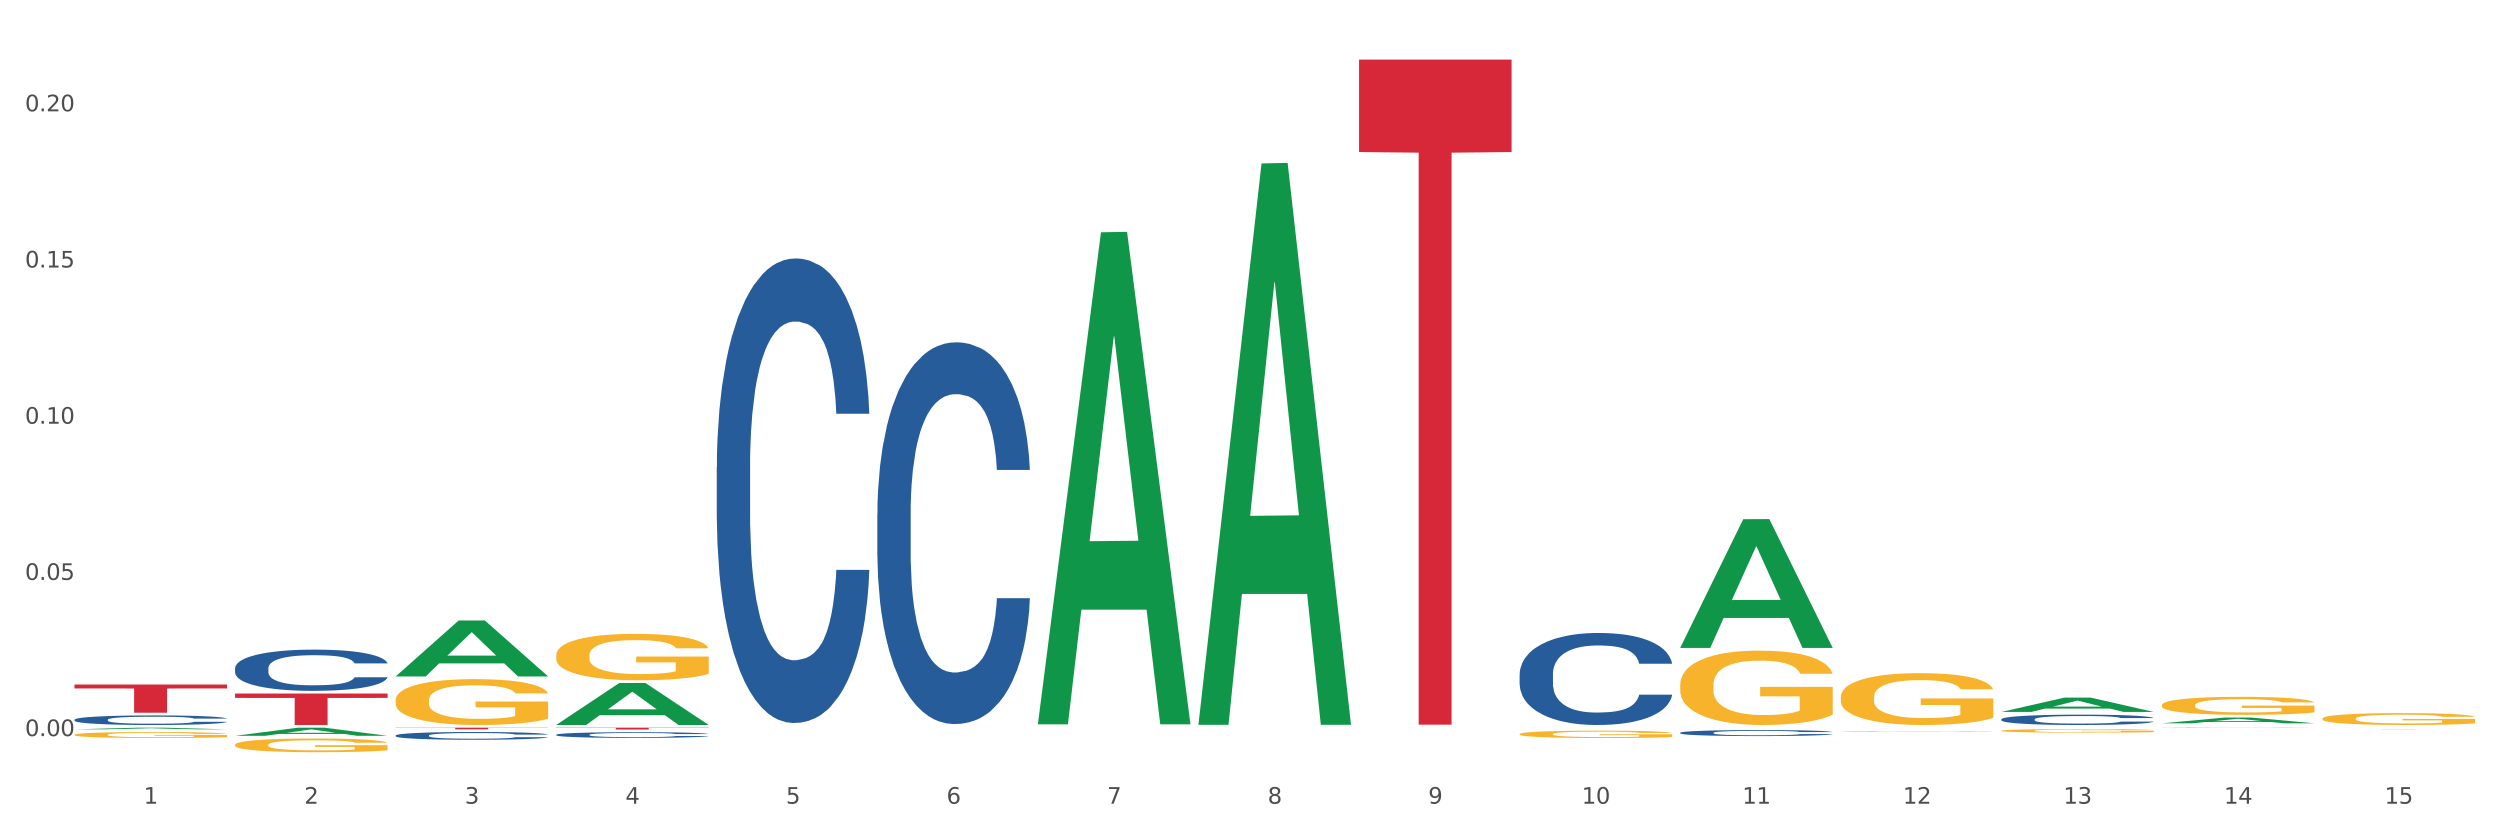 <?xml version="1.0" encoding="utf-8" standalone="no"?>
<!DOCTYPE svg PUBLIC "-//W3C//DTD SVG 1.1//EN"
  "http://www.w3.org/Graphics/SVG/1.1/DTD/svg11.dtd">
<svg xmlns:xlink="http://www.w3.org/1999/xlink" width="1080pt" height="360pt" viewBox="0 0 1080 360" xmlns="http://www.w3.org/2000/svg" version="1.1">
 <rect x="0" y="0" width="1080" height="360" fill="#333333" stroke="none"/>
 <defs>
  <style type="text/css">*{stroke-linejoin: round; stroke-linecap: butt}</style>
 </defs>
 <g id="figure_1">
  <g id="patch_1">
   <path d="M 0 360 
L 1080 360 
L 1080 0 
L 0 0 
z
" style="fill: #ffffff; stroke: #ffffff; stroke-linejoin: miter"/>
  </g>
  <g id="axes_1">
   <g id="matplotlib.axis_1">
    <g id="xtick_1">
     <g id="text_1">
      <!-- 1 -->
      <g style="fill: #4d4d4d" transform="translate(62.07 347.204) scale(0.096 -0.096)">
       <defs>
        <path id="DejaVuSans-31" d="M 794 531 
L 1825 531 
L 1825 4091 
L 703 3866 
L 703 4441 
L 1819 4666 
L 2450 4666 
L 2450 531 
L 3481 531 
L 3481 0 
L 794 0 
L 794 531 
z
" transform="scale(0.016)"/>
       </defs>
       <use xlink:href="#DejaVuSans-31"/>
      </g>
     </g>
    </g>
    <g id="xtick_2">
     <g id="text_2">
      <!-- 2 -->
      <g style="fill: #4d4d4d" transform="translate(131.436 347.204) scale(0.096 -0.096)">
       <defs>
        <path id="DejaVuSans-32" d="M 1228 531 
L 3431 531 
L 3431 0 
L 469 0 
L 469 531 
Q 828 903 1448 1529 
Q 2069 2156 2228 2338 
Q 2531 2678 2651 2914 
Q 2772 3150 2772 3378 
Q 2772 3750 2511 3984 
Q 2250 4219 1831 4219 
Q 1534 4219 1204 4116 
Q 875 4013 500 3803 
L 500 4441 
Q 881 4594 1212 4672 
Q 1544 4750 1819 4750 
Q 2544 4750 2975 4387 
Q 3406 4025 3406 3419 
Q 3406 3131 3298 2873 
Q 3191 2616 2906 2266 
Q 2828 2175 2409 1742 
Q 1991 1309 1228 531 
z
" transform="scale(0.016)"/>
       </defs>
       <use xlink:href="#DejaVuSans-32"/>
      </g>
     </g>
    </g>
    <g id="xtick_3">
     <g id="text_3">
      <!-- 3 -->
      <g style="fill: #4d4d4d" transform="translate(200.802 347.204) scale(0.096 -0.096)">
       <defs>
        <path id="DejaVuSans-33" d="M 2597 2516 
Q 3050 2419 3304 2112 
Q 3559 1806 3559 1356 
Q 3559 666 3084 287 
Q 2609 -91 1734 -91 
Q 1441 -91 1130 -33 
Q 819 25 488 141 
L 488 750 
Q 750 597 1062 519 
Q 1375 441 1716 441 
Q 2309 441 2620 675 
Q 2931 909 2931 1356 
Q 2931 1769 2642 2001 
Q 2353 2234 1838 2234 
L 1294 2234 
L 1294 2753 
L 1863 2753 
Q 2328 2753 2575 2939 
Q 2822 3125 2822 3475 
Q 2822 3834 2567 4026 
Q 2313 4219 1838 4219 
Q 1578 4219 1281 4162 
Q 984 4106 628 3988 
L 628 4550 
Q 988 4650 1302 4700 
Q 1616 4750 1894 4750 
Q 2613 4750 3031 4423 
Q 3450 4097 3450 3541 
Q 3450 3153 3228 2886 
Q 3006 2619 2597 2516 
z
" transform="scale(0.016)"/>
       </defs>
       <use xlink:href="#DejaVuSans-33"/>
      </g>
     </g>
    </g>
    <g id="xtick_4">
     <g id="text_4">
      <!-- 4 -->
      <g style="fill: #4d4d4d" transform="translate(270.169 347.204) scale(0.096 -0.096)">
       <defs>
        <path id="DejaVuSans-34" d="M 2419 4116 
L 825 1625 
L 2419 1625 
L 2419 4116 
z
M 2253 4666 
L 3047 4666 
L 3047 1625 
L 3713 1625 
L 3713 1100 
L 3047 1100 
L 3047 0 
L 2419 0 
L 2419 1100 
L 313 1100 
L 313 1709 
L 2253 4666 
z
" transform="scale(0.016)"/>
       </defs>
       <use xlink:href="#DejaVuSans-34"/>
      </g>
     </g>
    </g>
    <g id="xtick_5">
     <g id="text_5">
      <!-- 5 -->
      <g style="fill: #4d4d4d" transform="translate(339.535 347.204) scale(0.096 -0.096)">
       <defs>
        <path id="DejaVuSans-35" d="M 691 4666 
L 3169 4666 
L 3169 4134 
L 1269 4134 
L 1269 2991 
Q 1406 3038 1543 3061 
Q 1681 3084 1819 3084 
Q 2600 3084 3056 2656 
Q 3513 2228 3513 1497 
Q 3513 744 3044 326 
Q 2575 -91 1722 -91 
Q 1428 -91 1123 -41 
Q 819 9 494 109 
L 494 744 
Q 775 591 1075 516 
Q 1375 441 1709 441 
Q 2250 441 2565 725 
Q 2881 1009 2881 1497 
Q 2881 1984 2565 2268 
Q 2250 2553 1709 2553 
Q 1456 2553 1204 2497 
Q 953 2441 691 2322 
L 691 4666 
z
" transform="scale(0.016)"/>
       </defs>
       <use xlink:href="#DejaVuSans-35"/>
      </g>
     </g>
    </g>
    <g id="xtick_6">
     <g id="text_6">
      <!-- 6 -->
      <g style="fill: #4d4d4d" transform="translate(408.901 347.204) scale(0.096 -0.096)">
       <defs>
        <path id="DejaVuSans-36" d="M 2113 2584 
Q 1688 2584 1439 2293 
Q 1191 2003 1191 1497 
Q 1191 994 1439 701 
Q 1688 409 2113 409 
Q 2538 409 2786 701 
Q 3034 994 3034 1497 
Q 3034 2003 2786 2293 
Q 2538 2584 2113 2584 
z
M 3366 4563 
L 3366 3988 
Q 3128 4100 2886 4159 
Q 2644 4219 2406 4219 
Q 1781 4219 1451 3797 
Q 1122 3375 1075 2522 
Q 1259 2794 1537 2939 
Q 1816 3084 2150 3084 
Q 2853 3084 3261 2657 
Q 3669 2231 3669 1497 
Q 3669 778 3244 343 
Q 2819 -91 2113 -91 
Q 1303 -91 875 529 
Q 447 1150 447 2328 
Q 447 3434 972 4092 
Q 1497 4750 2381 4750 
Q 2619 4750 2861 4703 
Q 3103 4656 3366 4563 
z
" transform="scale(0.016)"/>
       </defs>
       <use xlink:href="#DejaVuSans-36"/>
      </g>
     </g>
    </g>
    <g id="xtick_7">
     <g id="text_7">
      <!-- 7 -->
      <g style="fill: #4d4d4d" transform="translate(478.267 347.204) scale(0.096 -0.096)">
       <defs>
        <path id="DejaVuSans-37" d="M 525 4666 
L 3525 4666 
L 3525 4397 
L 1831 0 
L 1172 0 
L 2766 4134 
L 525 4134 
L 525 4666 
z
" transform="scale(0.016)"/>
       </defs>
       <use xlink:href="#DejaVuSans-37"/>
      </g>
     </g>
    </g>
    <g id="xtick_8">
     <g id="text_8">
      <!-- 8 -->
      <g style="fill: #4d4d4d" transform="translate(547.634 347.204) scale(0.096 -0.096)">
       <defs>
        <path id="DejaVuSans-38" d="M 2034 2216 
Q 1584 2216 1326 1975 
Q 1069 1734 1069 1313 
Q 1069 891 1326 650 
Q 1584 409 2034 409 
Q 2484 409 2743 651 
Q 3003 894 3003 1313 
Q 3003 1734 2745 1975 
Q 2488 2216 2034 2216 
z
M 1403 2484 
Q 997 2584 770 2862 
Q 544 3141 544 3541 
Q 544 4100 942 4425 
Q 1341 4750 2034 4750 
Q 2731 4750 3128 4425 
Q 3525 4100 3525 3541 
Q 3525 3141 3298 2862 
Q 3072 2584 2669 2484 
Q 3125 2378 3379 2068 
Q 3634 1759 3634 1313 
Q 3634 634 3220 271 
Q 2806 -91 2034 -91 
Q 1263 -91 848 271 
Q 434 634 434 1313 
Q 434 1759 690 2068 
Q 947 2378 1403 2484 
z
M 1172 3481 
Q 1172 3119 1398 2916 
Q 1625 2713 2034 2713 
Q 2441 2713 2670 2916 
Q 2900 3119 2900 3481 
Q 2900 3844 2670 4047 
Q 2441 4250 2034 4250 
Q 1625 4250 1398 4047 
Q 1172 3844 1172 3481 
z
" transform="scale(0.016)"/>
       </defs>
       <use xlink:href="#DejaVuSans-38"/>
      </g>
     </g>
    </g>
    <g id="xtick_9">
     <g id="text_9">
      <!-- 9 -->
      <g style="fill: #4d4d4d" transform="translate(617 347.204) scale(0.096 -0.096)">
       <defs>
        <path id="DejaVuSans-39" d="M 703 97 
L 703 672 
Q 941 559 1184 500 
Q 1428 441 1663 441 
Q 2288 441 2617 861 
Q 2947 1281 2994 2138 
Q 2813 1869 2534 1725 
Q 2256 1581 1919 1581 
Q 1219 1581 811 2004 
Q 403 2428 403 3163 
Q 403 3881 828 4315 
Q 1253 4750 1959 4750 
Q 2769 4750 3195 4129 
Q 3622 3509 3622 2328 
Q 3622 1225 3098 567 
Q 2575 -91 1691 -91 
Q 1453 -91 1209 -44 
Q 966 3 703 97 
z
M 1959 2075 
Q 2384 2075 2632 2365 
Q 2881 2656 2881 3163 
Q 2881 3666 2632 3958 
Q 2384 4250 1959 4250 
Q 1534 4250 1286 3958 
Q 1038 3666 1038 3163 
Q 1038 2656 1286 2365 
Q 1534 2075 1959 2075 
z
" transform="scale(0.016)"/>
       </defs>
       <use xlink:href="#DejaVuSans-39"/>
      </g>
     </g>
    </g>
    <g id="xtick_10">
     <g id="text_10">
      <!-- 10 -->
      <g style="fill: #4d4d4d" transform="translate(683.312 347.204) scale(0.096 -0.096)">
       <defs>
        <path id="DejaVuSans-30" d="M 2034 4250 
Q 1547 4250 1301 3770 
Q 1056 3291 1056 2328 
Q 1056 1369 1301 889 
Q 1547 409 2034 409 
Q 2525 409 2770 889 
Q 3016 1369 3016 2328 
Q 3016 3291 2770 3770 
Q 2525 4250 2034 4250 
z
M 2034 4750 
Q 2819 4750 3233 4129 
Q 3647 3509 3647 2328 
Q 3647 1150 3233 529 
Q 2819 -91 2034 -91 
Q 1250 -91 836 529 
Q 422 1150 422 2328 
Q 422 3509 836 4129 
Q 1250 4750 2034 4750 
z
" transform="scale(0.016)"/>
       </defs>
       <use xlink:href="#DejaVuSans-31"/>
       <use xlink:href="#DejaVuSans-30" transform="translate(63.623 0)"/>
      </g>
     </g>
    </g>
    <g id="xtick_11">
     <g id="text_11">
      <!-- 11 -->
      <g style="fill: #4d4d4d" transform="translate(752.678 347.204) scale(0.096 -0.096)">
       <use xlink:href="#DejaVuSans-31"/>
       <use xlink:href="#DejaVuSans-31" transform="translate(63.623 0)"/>
      </g>
     </g>
    </g>
    <g id="xtick_12">
     <g id="text_12">
      <!-- 12 -->
      <g style="fill: #4d4d4d" transform="translate(822.044 347.204) scale(0.096 -0.096)">
       <use xlink:href="#DejaVuSans-31"/>
       <use xlink:href="#DejaVuSans-32" transform="translate(63.623 0)"/>
      </g>
     </g>
    </g>
    <g id="xtick_13">
     <g id="text_13">
      <!-- 13 -->
      <g style="fill: #4d4d4d" transform="translate(891.411 347.204) scale(0.096 -0.096)">
       <use xlink:href="#DejaVuSans-31"/>
       <use xlink:href="#DejaVuSans-33" transform="translate(63.623 0)"/>
      </g>
     </g>
    </g>
    <g id="xtick_14">
     <g id="text_14">
      <!-- 14 -->
      <g style="fill: #4d4d4d" transform="translate(960.777 347.204) scale(0.096 -0.096)">
       <use xlink:href="#DejaVuSans-31"/>
       <use xlink:href="#DejaVuSans-34" transform="translate(63.623 0)"/>
      </g>
     </g>
    </g>
    <g id="xtick_15">
     <g id="text_15">
      <!-- 15 -->
      <g style="fill: #4d4d4d" transform="translate(1030.143 347.204) scale(0.096 -0.096)">
       <use xlink:href="#DejaVuSans-31"/>
       <use xlink:href="#DejaVuSans-35" transform="translate(63.623 0)"/>
      </g>
     </g>
    </g>
    <g id="xtick_16"/>
    <g id="xtick_17"/>
    <g id="xtick_18"/>
    <g id="xtick_19"/>
    <g id="xtick_20"/>
    <g id="xtick_21"/>
    <g id="xtick_22"/>
    <g id="xtick_23"/>
    <g id="xtick_24"/>
    <g id="xtick_25"/>
    <g id="xtick_26"/>
    <g id="xtick_27"/>
    <g id="xtick_28"/>
    <g id="xtick_29"/>
   </g>
   <g id="matplotlib.axis_2">
    <g id="ytick_1">
     <g id="text_16">
      <!-- 0.00 -->
      <g style="fill: #4d4d4d" transform="translate(10.8 317.997) scale(0.096 -0.096)">
       <defs>
        <path id="DejaVuSans-2e" d="M 684 794 
L 1344 794 
L 1344 0 
L 684 0 
L 684 794 
z
" transform="scale(0.016)"/>
       </defs>
       <use xlink:href="#DejaVuSans-30"/>
       <use xlink:href="#DejaVuSans-2e" transform="translate(63.623 0)"/>
       <use xlink:href="#DejaVuSans-30" transform="translate(95.41 0)"/>
       <use xlink:href="#DejaVuSans-30" transform="translate(159.033 0)"/>
      </g>
     </g>
    </g>
    <g id="ytick_2">
     <g id="text_17">
      <!-- 0.05 -->
      <g style="fill: #4d4d4d" transform="translate(10.8 250.518) scale(0.096 -0.096)">
       <use xlink:href="#DejaVuSans-30"/>
       <use xlink:href="#DejaVuSans-2e" transform="translate(63.623 0)"/>
       <use xlink:href="#DejaVuSans-30" transform="translate(95.41 0)"/>
       <use xlink:href="#DejaVuSans-35" transform="translate(159.033 0)"/>
      </g>
     </g>
    </g>
    <g id="ytick_3">
     <g id="text_18">
      <!-- 0.10 -->
      <g style="fill: #4d4d4d" transform="translate(10.8 183.04) scale(0.096 -0.096)">
       <use xlink:href="#DejaVuSans-30"/>
       <use xlink:href="#DejaVuSans-2e" transform="translate(63.623 0)"/>
       <use xlink:href="#DejaVuSans-31" transform="translate(95.41 0)"/>
       <use xlink:href="#DejaVuSans-30" transform="translate(159.033 0)"/>
      </g>
     </g>
    </g>
    <g id="ytick_4">
     <g id="text_19">
      <!-- 0.15 -->
      <g style="fill: #4d4d4d" transform="translate(10.8 115.562) scale(0.096 -0.096)">
       <use xlink:href="#DejaVuSans-30"/>
       <use xlink:href="#DejaVuSans-2e" transform="translate(63.623 0)"/>
       <use xlink:href="#DejaVuSans-31" transform="translate(95.41 0)"/>
       <use xlink:href="#DejaVuSans-35" transform="translate(159.033 0)"/>
      </g>
     </g>
    </g>
    <g id="ytick_5">
     <g id="text_20">
      <!-- 0.20 -->
      <g style="fill: #4d4d4d" transform="translate(10.8 48.084) scale(0.096 -0.096)">
       <use xlink:href="#DejaVuSans-30"/>
       <use xlink:href="#DejaVuSans-2e" transform="translate(63.623 0)"/>
       <use xlink:href="#DejaVuSans-32" transform="translate(95.41 0)"/>
       <use xlink:href="#DejaVuSans-30" transform="translate(159.033 0)"/>
      </g>
     </g>
    </g>
    <g id="ytick_6"/>
    <g id="ytick_7"/>
    <g id="ytick_8"/>
    <g id="ytick_9"/>
   </g>
   <g id="PolyCollection_1">
    <path d="M 32.175 315.077 
L 32.243 315.076 
L 59.417 314.35 
L 70.695 314.349 
L 98.073 315.078 
L 85.029 315.078 
L 79.119 314.908 
L 51.061 314.908 
L 50.857 314.911 
L 45.151 315.078 
L 32.175 315.078 
L 32.175 315.077 
L 54.594 314.807 
L 75.586 314.806 
L 65.192 314.505 
L 65.056 314.503 
L 64.92 314.505 
L 54.526 314.806 
L 54.594 314.807 
L 32.175 315.077 
z
" clip-path="url(#p97a08a9799)" style="fill: #109648"/>
    <path d="M 101.541 317.872 
L 101.609 317.869 
L 128.784 314.353 
L 140.061 314.349 
L 167.439 317.879 
L 154.395 317.879 
L 148.485 317.057 
L 120.427 317.057 
L 120.224 317.07 
L 114.517 317.879 
L 101.541 317.879 
L 101.541 317.872 
L 123.96 316.567 
L 144.952 316.563 
L 134.558 315.102 
L 134.422 315.095 
L 134.286 315.105 
L 123.892 316.563 
L 123.96 316.567 
L 101.541 317.872 
z
" clip-path="url(#p97a08a9799)" style="fill: #109648"/>
    <path d="M 170.907 292.19 
L 170.975 292.168 
L 198.15 268.049 
L 209.427 268.026 
L 236.805 292.236 
L 223.762 292.236 
L 217.851 286.598 
L 189.794 286.598 
L 189.59 286.689 
L 183.883 292.236 
L 170.907 292.236 
L 170.907 292.19 
L 193.326 283.234 
L 214.319 283.211 
L 203.924 273.187 
L 203.788 273.141 
L 203.653 273.209 
L 193.258 283.211 
L 193.326 283.234 
L 170.907 292.19 
z
" clip-path="url(#p97a08a9799)" style="fill: #109648"/>
    <path d="M 240.274 313.161 
L 240.342 313.144 
L 267.516 295.051 
L 278.793 295.034 
L 306.172 313.195 
L 293.128 313.195 
L 287.217 308.966 
L 259.16 308.966 
L 258.956 309.034 
L 253.249 313.195 
L 240.274 313.195 
L 240.274 313.161 
L 262.693 306.442 
L 283.685 306.425 
L 273.291 298.905 
L 273.155 298.871 
L 273.019 298.922 
L 262.625 306.425 
L 262.693 306.442 
L 240.274 313.161 
z
" clip-path="url(#p97a08a9799)" style="fill: #109648"/>
    <path d="M 1003.302 310.434 
L 1003.38 310.43 
L 1003.38 310.261 
L 1003.535 310.116 
L 1004.314 309.764 
L 1005.481 309.474 
L 1006.336 309.319 
L 1007.192 309.192 
L 1008.204 309.066 
L 1009.448 308.935 
L 1011.705 308.742 
L 1013.105 308.644 
L 1014.817 308.541 
L 1017.929 308.391 
L 1020.185 308.307 
L 1022.519 308.236 
L 1026.331 308.152 
L 1028.821 308.114 
L 1031.466 308.086 
L 1034.656 308.067 
L 1037.068 308.063 
L 1042.358 308.077 
L 1046.871 308.119 
L 1049.049 308.152 
L 1051.85 308.208 
L 1053.328 308.246 
L 1055.74 308.321 
L 1058.23 308.419 
L 1059.942 308.503 
L 1062.509 308.663 
L 1064.454 308.822 
L 1066.244 309.019 
L 1067.177 309.155 
L 1067.877 309.281 
L 1068.5 309.427 
L 1069.122 309.656 
L 1055.118 309.656 
L 1054.573 309.492 
L 1053.717 309.338 
L 1052.473 309.188 
L 1051.383 309.094 
L 1049.516 308.977 
L 1047.805 308.902 
L 1046.015 308.846 
L 1043.837 308.799 
L 1042.125 308.775 
L 1039.713 308.756 
L 1034.967 308.761 
L 1031.777 308.799 
L 1029.599 308.846 
L 1028.199 308.888 
L 1026.954 308.935 
L 1025.553 309 
L 1023.919 309.099 
L 1022.752 309.188 
L 1021.585 309.3 
L 1020.652 309.413 
L 1019.796 309.544 
L 1019.096 309.685 
L 1018.551 309.83 
L 1018.084 310.008 
L 1017.695 310.303 
L 1017.695 310.945 
L 1017.851 311.091 
L 1018.24 311.283 
L 1018.707 311.428 
L 1019.485 311.601 
L 1020.185 311.719 
L 1021.508 311.887 
L 1022.986 312.028 
L 1024.153 312.117 
L 1025.32 312.192 
L 1027.343 312.295 
L 1029.599 312.38 
L 1031.544 312.431 
L 1034.189 312.478 
L 1035.979 312.497 
L 1037.535 312.506 
L 1041.347 312.506 
L 1044.07 312.492 
L 1047.104 312.459 
L 1049.438 312.417 
L 1051.383 312.365 
L 1053.562 312.281 
L 1054.962 312.201 
L 1054.962 311.222 
L 1037.846 311.217 
L 1037.846 310.566 
L 1069.2 310.566 
L 1069.2 312.478 
L 1067.877 312.576 
L 1066.399 312.665 
L 1064.843 312.745 
L 1062.509 312.844 
L 1059.708 312.937 
L 1057.219 313.003 
L 1054.573 313.059 
L 1051.461 313.111 
L 1047.416 313.158 
L 1044.926 313.176 
L 1041.814 313.19 
L 1038.157 313.195 
L 1034.967 313.186 
L 1031.855 313.162 
L 1028.588 313.12 
L 1025.398 313.059 
L 1022.986 312.998 
L 1020.574 312.923 
L 1018.007 312.825 
L 1015.984 312.731 
L 1014.428 312.647 
L 1012.716 312.539 
L 1010.849 312.398 
L 1009.448 312.272 
L 1008.204 312.14 
L 1006.881 311.972 
L 1005.947 311.826 
L 1005.014 311.644 
L 1004.469 311.508 
L 1003.847 311.297 
L 1003.38 311.002 
L 1003.302 310.434 
z
" clip-path="url(#p97a08a9799)" style="fill: #f7b32b"/>
    <path d="M 933.936 304.628 
L 934.014 304.621 
L 934.014 304.365 
L 934.169 304.144 
L 934.947 303.612 
L 936.114 303.171 
L 936.97 302.937 
L 937.826 302.745 
L 938.837 302.553 
L 940.082 302.354 
L 942.338 302.063 
L 943.739 301.913 
L 945.45 301.757 
L 948.563 301.53 
L 950.819 301.402 
L 953.153 301.295 
L 956.965 301.167 
L 959.455 301.111 
L 962.1 301.068 
L 965.29 301.039 
L 967.702 301.032 
L 972.992 301.054 
L 977.505 301.118 
L 979.683 301.167 
L 982.484 301.253 
L 983.962 301.309 
L 986.374 301.423 
L 988.864 301.572 
L 990.575 301.7 
L 993.143 301.942 
L 995.088 302.183 
L 996.877 302.482 
L 997.811 302.688 
L 998.511 302.88 
L 999.134 303.1 
L 999.756 303.448 
L 985.752 303.448 
L 985.207 303.199 
L 984.351 302.965 
L 983.106 302.738 
L 982.017 302.596 
L 980.15 302.418 
L 978.438 302.304 
L 976.649 302.219 
L 974.47 302.148 
L 972.759 302.112 
L 970.347 302.084 
L 965.601 302.091 
L 962.411 302.148 
L 960.233 302.219 
L 958.832 302.283 
L 957.588 302.354 
L 956.187 302.453 
L 954.553 302.603 
L 953.386 302.738 
L 952.219 302.908 
L 951.286 303.079 
L 950.43 303.278 
L 949.73 303.491 
L 949.185 303.711 
L 948.718 303.981 
L 948.329 304.429 
L 948.329 305.402 
L 948.485 305.622 
L 948.874 305.914 
L 949.341 306.134 
L 950.119 306.397 
L 950.819 306.575 
L 952.141 306.83 
L 953.62 307.043 
L 954.787 307.178 
L 955.954 307.292 
L 957.977 307.448 
L 960.233 307.576 
L 962.178 307.655 
L 964.823 307.726 
L 966.613 307.754 
L 968.169 307.768 
L 971.981 307.768 
L 974.704 307.747 
L 977.738 307.697 
L 980.072 307.633 
L 982.017 307.555 
L 984.196 307.427 
L 985.596 307.306 
L 985.596 305.821 
L 968.48 305.814 
L 968.48 304.827 
L 999.834 304.827 
L 999.834 307.726 
L 998.511 307.875 
L 997.033 308.01 
L 995.477 308.131 
L 993.143 308.28 
L 990.342 308.422 
L 987.852 308.521 
L 985.207 308.607 
L 982.095 308.685 
L 978.049 308.756 
L 975.56 308.784 
L 972.448 308.806 
L 968.791 308.813 
L 965.601 308.798 
L 962.489 308.763 
L 959.221 308.699 
L 956.032 308.607 
L 953.62 308.514 
L 951.208 308.401 
L 948.64 308.251 
L 946.618 308.109 
L 945.061 307.981 
L 943.35 307.818 
L 941.483 307.605 
L 940.082 307.413 
L 938.837 307.214 
L 937.515 306.958 
L 936.581 306.738 
L 935.648 306.461 
L 935.103 306.255 
L 934.48 305.935 
L 934.014 305.487 
L 933.936 304.628 
z
" clip-path="url(#p97a08a9799)" style="fill: #f7b32b"/>
    <path d="M 864.57 315.676 
L 864.647 315.675 
L 864.647 315.625 
L 864.803 315.581 
L 865.581 315.476 
L 866.748 315.389 
L 867.604 315.343 
L 868.46 315.305 
L 869.471 315.268 
L 870.716 315.228 
L 872.972 315.171 
L 874.373 315.141 
L 876.084 315.111 
L 879.196 315.066 
L 881.453 315.041 
L 883.787 315.02 
L 887.599 314.994 
L 890.089 314.983 
L 892.734 314.975 
L 895.924 314.969 
L 898.336 314.968 
L 903.626 314.972 
L 908.139 314.985 
L 910.317 314.994 
L 913.118 315.011 
L 914.596 315.022 
L 917.008 315.045 
L 919.498 315.074 
L 921.209 315.099 
L 923.777 315.147 
L 925.722 315.195 
L 927.511 315.254 
L 928.445 315.294 
L 929.145 315.332 
L 929.767 315.375 
L 930.39 315.444 
L 916.385 315.444 
L 915.841 315.395 
L 914.985 315.349 
L 913.74 315.304 
L 912.651 315.276 
L 910.784 315.241 
L 909.072 315.219 
L 907.283 315.202 
L 905.104 315.188 
L 903.393 315.181 
L 900.981 315.175 
L 896.235 315.176 
L 893.045 315.188 
L 890.867 315.202 
L 889.466 315.214 
L 888.221 315.228 
L 886.821 315.248 
L 885.187 315.277 
L 884.02 315.304 
L 882.853 315.338 
L 881.919 315.371 
L 881.064 315.41 
L 880.363 315.452 
L 879.819 315.496 
L 879.352 315.549 
L 878.963 315.637 
L 878.963 315.829 
L 879.119 315.872 
L 879.508 315.93 
L 879.974 315.973 
L 880.752 316.025 
L 881.453 316.06 
L 882.775 316.11 
L 884.253 316.152 
L 885.42 316.179 
L 886.587 316.201 
L 888.61 316.232 
L 890.867 316.257 
L 892.812 316.273 
L 895.457 316.287 
L 897.246 316.293 
L 898.802 316.295 
L 902.615 316.295 
L 905.338 316.291 
L 908.372 316.281 
L 910.706 316.269 
L 912.651 316.253 
L 914.829 316.228 
L 916.23 316.204 
L 916.23 315.912 
L 899.114 315.91 
L 899.114 315.716 
L 930.468 315.716 
L 930.468 316.287 
L 929.145 316.316 
L 927.667 316.343 
L 926.111 316.367 
L 923.777 316.396 
L 920.976 316.424 
L 918.486 316.444 
L 915.841 316.461 
L 912.729 316.476 
L 908.683 316.49 
L 906.193 316.496 
L 903.081 316.5 
L 899.425 316.501 
L 896.235 316.498 
L 893.123 316.491 
L 889.855 316.479 
L 886.665 316.461 
L 884.253 316.442 
L 881.842 316.42 
L 879.274 316.391 
L 877.251 316.363 
L 875.695 316.337 
L 873.984 316.305 
L 872.116 316.263 
L 870.716 316.225 
L 869.471 316.186 
L 868.149 316.136 
L 867.215 316.092 
L 866.281 316.038 
L 865.737 315.997 
L 865.114 315.934 
L 864.647 315.846 
L 864.57 315.676 
z
" clip-path="url(#p97a08a9799)" style="fill: #f7b32b"/>
    <path d="M 795.203 301.152 
L 795.281 301.131 
L 795.281 300.395 
L 795.437 299.762 
L 796.215 298.228 
L 797.382 296.96 
L 798.238 296.286 
L 799.094 295.734 
L 800.105 295.181 
L 801.35 294.609 
L 803.606 293.771 
L 805.006 293.341 
L 806.718 292.891 
L 809.83 292.237 
L 812.086 291.869 
L 814.42 291.562 
L 818.233 291.194 
L 820.722 291.031 
L 823.368 290.908 
L 826.557 290.826 
L 828.969 290.806 
L 834.26 290.867 
L 838.772 291.051 
L 840.951 291.194 
L 843.752 291.44 
L 845.23 291.603 
L 847.642 291.93 
L 850.131 292.36 
L 851.843 292.728 
L 854.41 293.423 
L 856.355 294.118 
L 858.145 294.977 
L 859.078 295.57 
L 859.779 296.122 
L 860.401 296.756 
L 861.024 297.758 
L 847.019 297.758 
L 846.475 297.042 
L 845.619 296.367 
L 844.374 295.713 
L 843.285 295.304 
L 841.418 294.793 
L 839.706 294.466 
L 837.916 294.22 
L 835.738 294.016 
L 834.026 293.914 
L 831.615 293.832 
L 826.869 293.852 
L 823.679 294.016 
L 821.5 294.22 
L 820.1 294.405 
L 818.855 294.609 
L 817.455 294.895 
L 815.821 295.325 
L 814.654 295.713 
L 813.487 296.204 
L 812.553 296.695 
L 811.697 297.267 
L 810.997 297.88 
L 810.453 298.514 
L 809.986 299.291 
L 809.597 300.579 
L 809.597 303.381 
L 809.752 304.014 
L 810.141 304.853 
L 810.608 305.487 
L 811.386 306.243 
L 812.086 306.754 
L 813.409 307.49 
L 814.887 308.104 
L 816.054 308.492 
L 817.221 308.819 
L 819.244 309.269 
L 821.5 309.637 
L 823.445 309.862 
L 826.091 310.067 
L 827.88 310.148 
L 829.436 310.189 
L 833.248 310.189 
L 835.971 310.128 
L 839.006 309.985 
L 841.34 309.801 
L 843.285 309.576 
L 845.463 309.208 
L 846.864 308.86 
L 846.864 304.587 
L 829.747 304.567 
L 829.747 301.724 
L 861.101 301.724 
L 861.101 310.067 
L 859.779 310.496 
L 858.3 310.885 
L 856.744 311.232 
L 854.41 311.662 
L 851.61 312.07 
L 849.12 312.357 
L 846.475 312.602 
L 843.363 312.827 
L 839.317 313.031 
L 836.827 313.113 
L 833.715 313.175 
L 830.059 313.195 
L 826.869 313.154 
L 823.757 313.052 
L 820.489 312.868 
L 817.299 312.602 
L 814.887 312.336 
L 812.475 312.009 
L 809.908 311.58 
L 807.885 311.171 
L 806.329 310.803 
L 804.617 310.332 
L 802.75 309.719 
L 801.35 309.167 
L 800.105 308.595 
L 798.782 307.858 
L 797.849 307.225 
L 796.915 306.427 
L 796.37 305.834 
L 795.748 304.914 
L 795.281 303.626 
L 795.203 301.152 
z
" clip-path="url(#p97a08a9799)" style="fill: #f7b32b"/>
    <path d="M 656.471 317.12 
L 656.549 317.117 
L 656.549 317.012 
L 656.704 316.922 
L 657.482 316.704 
L 658.649 316.524 
L 659.505 316.428 
L 660.361 316.349 
L 661.372 316.271 
L 662.617 316.189 
L 664.874 316.07 
L 666.274 316.009 
L 667.986 315.945 
L 671.098 315.852 
L 673.354 315.8 
L 675.688 315.756 
L 679.5 315.704 
L 681.99 315.681 
L 684.635 315.663 
L 687.825 315.652 
L 690.237 315.649 
L 695.527 315.658 
L 700.04 315.684 
L 702.218 315.704 
L 705.019 315.739 
L 706.497 315.762 
L 708.909 315.809 
L 711.399 315.87 
L 713.111 315.922 
L 715.678 316.021 
L 717.623 316.12 
L 719.412 316.242 
L 720.346 316.326 
L 721.046 316.405 
L 721.669 316.495 
L 722.291 316.637 
L 708.287 316.637 
L 707.742 316.535 
L 706.886 316.439 
L 705.642 316.346 
L 704.552 316.288 
L 702.685 316.216 
L 700.973 316.169 
L 699.184 316.134 
L 697.006 316.105 
L 695.294 316.091 
L 692.882 316.079 
L 688.136 316.082 
L 684.946 316.105 
L 682.768 316.134 
L 681.367 316.16 
L 680.123 316.189 
L 678.722 316.23 
L 677.088 316.291 
L 675.921 316.346 
L 674.754 316.416 
L 673.821 316.486 
L 672.965 316.567 
L 672.265 316.655 
L 671.72 316.745 
L 671.253 316.855 
L 670.864 317.038 
L 670.864 317.436 
L 671.02 317.526 
L 671.409 317.646 
L 671.876 317.736 
L 672.654 317.843 
L 673.354 317.916 
L 674.677 318.021 
L 676.155 318.108 
L 677.322 318.163 
L 678.489 318.21 
L 680.512 318.273 
L 682.768 318.326 
L 684.713 318.358 
L 687.358 318.387 
L 689.148 318.398 
L 690.704 318.404 
L 694.516 318.404 
L 697.239 318.396 
L 700.273 318.375 
L 702.607 318.349 
L 704.552 318.317 
L 706.731 318.265 
L 708.131 318.215 
L 708.131 317.608 
L 691.015 317.605 
L 691.015 317.201 
L 722.369 317.201 
L 722.369 318.387 
L 721.046 318.448 
L 719.568 318.503 
L 718.012 318.553 
L 715.678 318.614 
L 712.877 318.672 
L 710.387 318.712 
L 707.742 318.747 
L 704.63 318.779 
L 700.584 318.808 
L 698.095 318.82 
L 694.983 318.829 
L 691.326 318.832 
L 688.136 318.826 
L 685.024 318.811 
L 681.756 318.785 
L 678.567 318.747 
L 676.155 318.709 
L 673.743 318.663 
L 671.175 318.602 
L 669.153 318.544 
L 667.597 318.491 
L 665.885 318.425 
L 664.018 318.337 
L 662.617 318.259 
L 661.372 318.178 
L 660.05 318.073 
L 659.116 317.983 
L 658.183 317.869 
L 657.638 317.785 
L 657.016 317.654 
L 656.549 317.471 
L 656.471 317.12 
z
" clip-path="url(#p97a08a9799)" style="fill: #f7b32b"/>
    <path d="M 240.274 283.095 
L 240.351 283.077 
L 240.351 282.417 
L 240.507 281.85 
L 241.285 280.477 
L 242.452 279.341 
L 243.308 278.737 
L 244.164 278.243 
L 245.175 277.748 
L 246.42 277.236 
L 248.676 276.485 
L 250.077 276.101 
L 251.788 275.698 
L 254.9 275.112 
L 257.157 274.782 
L 259.491 274.508 
L 263.303 274.178 
L 265.793 274.032 
L 268.438 273.922 
L 271.628 273.848 
L 274.04 273.83 
L 279.33 273.885 
L 283.843 274.05 
L 286.021 274.178 
L 288.822 274.398 
L 290.3 274.544 
L 292.712 274.837 
L 295.202 275.222 
L 296.913 275.551 
L 299.481 276.174 
L 301.426 276.796 
L 303.215 277.565 
L 304.149 278.096 
L 304.849 278.591 
L 305.471 279.158 
L 306.094 280.055 
L 292.089 280.055 
L 291.545 279.415 
L 290.689 278.81 
L 289.444 278.224 
L 288.355 277.858 
L 286.488 277.401 
L 284.776 277.108 
L 282.987 276.888 
L 280.808 276.705 
L 279.097 276.613 
L 276.685 276.54 
L 271.939 276.558 
L 268.749 276.705 
L 266.571 276.888 
L 265.17 277.053 
L 263.925 277.236 
L 262.525 277.492 
L 260.891 277.877 
L 259.724 278.224 
L 258.557 278.664 
L 257.623 279.103 
L 256.768 279.616 
L 256.067 280.165 
L 255.523 280.733 
L 255.056 281.429 
L 254.667 282.582 
L 254.667 285.091 
L 254.823 285.658 
L 255.212 286.409 
L 255.678 286.977 
L 256.456 287.654 
L 257.157 288.112 
L 258.479 288.771 
L 259.957 289.32 
L 261.124 289.668 
L 262.291 289.961 
L 264.314 290.364 
L 266.571 290.693 
L 268.516 290.895 
L 271.161 291.078 
L 272.95 291.151 
L 274.506 291.188 
L 278.319 291.188 
L 281.042 291.133 
L 284.076 291.005 
L 286.41 290.84 
L 288.355 290.638 
L 290.533 290.309 
L 291.934 289.998 
L 291.934 286.171 
L 274.818 286.153 
L 274.818 283.608 
L 306.172 283.608 
L 306.172 291.078 
L 304.849 291.462 
L 303.371 291.81 
L 301.815 292.122 
L 299.481 292.506 
L 296.68 292.872 
L 294.19 293.129 
L 291.545 293.348 
L 288.433 293.55 
L 284.387 293.733 
L 281.897 293.806 
L 278.785 293.861 
L 275.129 293.879 
L 271.939 293.843 
L 268.827 293.751 
L 265.559 293.586 
L 262.369 293.348 
L 259.957 293.11 
L 257.546 292.817 
L 254.978 292.433 
L 252.955 292.067 
L 251.399 291.737 
L 249.688 291.316 
L 247.82 290.767 
L 246.42 290.272 
L 245.175 289.76 
L 243.853 289.1 
L 242.919 288.533 
L 241.985 287.819 
L 241.441 287.288 
L 240.818 286.464 
L 240.351 285.31 
L 240.274 283.095 
z
" clip-path="url(#p97a08a9799)" style="fill: #f7b32b"/>
    <path d="M 725.837 295.917 
L 725.915 295.888 
L 725.915 294.832 
L 726.071 293.922 
L 726.849 291.722 
L 728.016 289.904 
L 728.871 288.936 
L 729.727 288.144 
L 730.739 287.352 
L 731.984 286.53 
L 734.24 285.328 
L 735.64 284.712 
L 737.352 284.066 
L 740.464 283.127 
L 742.72 282.599 
L 745.054 282.159 
L 748.866 281.631 
L 751.356 281.397 
L 754.001 281.221 
L 757.191 281.103 
L 759.603 281.074 
L 764.894 281.162 
L 769.406 281.426 
L 771.585 281.631 
L 774.385 281.983 
L 775.864 282.218 
L 778.275 282.687 
L 780.765 283.304 
L 782.477 283.832 
L 785.044 284.829 
L 786.989 285.826 
L 788.779 287.058 
L 789.712 287.909 
L 790.412 288.701 
L 791.035 289.61 
L 791.657 291.048 
L 777.653 291.048 
L 777.108 290.021 
L 776.253 289.053 
L 775.008 288.114 
L 773.919 287.528 
L 772.051 286.794 
L 770.34 286.325 
L 768.55 285.973 
L 766.372 285.68 
L 764.66 285.533 
L 762.248 285.416 
L 757.502 285.445 
L 754.313 285.68 
L 752.134 285.973 
L 750.734 286.237 
L 749.489 286.53 
L 748.088 286.941 
L 746.455 287.557 
L 745.288 288.114 
L 744.121 288.818 
L 743.187 289.522 
L 742.331 290.344 
L 741.631 291.224 
L 741.086 292.133 
L 740.62 293.248 
L 740.23 295.096 
L 740.23 299.115 
L 740.386 300.024 
L 740.775 301.227 
L 741.242 302.136 
L 742.02 303.221 
L 742.72 303.955 
L 744.043 305.011 
L 745.521 305.891 
L 746.688 306.448 
L 747.855 306.918 
L 749.878 307.563 
L 752.134 308.091 
L 754.079 308.414 
L 756.724 308.707 
L 758.514 308.824 
L 760.07 308.883 
L 763.882 308.883 
L 766.605 308.795 
L 769.639 308.59 
L 771.974 308.326 
L 773.919 308.003 
L 776.097 307.475 
L 777.497 306.976 
L 777.497 300.845 
L 760.381 300.816 
L 760.381 296.739 
L 791.735 296.739 
L 791.735 308.707 
L 790.412 309.323 
L 788.934 309.88 
L 787.378 310.379 
L 785.044 310.995 
L 782.243 311.582 
L 779.754 311.992 
L 777.108 312.344 
L 773.996 312.667 
L 769.951 312.96 
L 767.461 313.078 
L 764.349 313.166 
L 760.692 313.195 
L 757.502 313.136 
L 754.39 312.99 
L 751.123 312.726 
L 747.933 312.344 
L 745.521 311.963 
L 743.109 311.494 
L 740.542 310.878 
L 738.519 310.291 
L 736.963 309.763 
L 735.251 309.088 
L 733.384 308.208 
L 731.984 307.416 
L 730.739 306.595 
L 729.416 305.539 
L 728.482 304.629 
L 727.549 303.485 
L 727.004 302.635 
L 726.382 301.315 
L 725.915 299.467 
L 725.837 295.917 
z
" clip-path="url(#p97a08a9799)" style="fill: #f7b32b"/>
    <path d="M 32.175 317.428 
L 32.253 317.426 
L 32.253 317.34 
L 32.408 317.267 
L 33.186 317.09 
L 34.353 316.944 
L 35.209 316.866 
L 36.065 316.802 
L 37.076 316.738 
L 38.321 316.672 
L 40.578 316.575 
L 41.978 316.525 
L 43.69 316.473 
L 46.802 316.398 
L 49.058 316.355 
L 51.392 316.32 
L 55.204 316.277 
L 57.694 316.258 
L 60.339 316.244 
L 63.529 316.235 
L 65.941 316.232 
L 71.231 316.24 
L 75.744 316.261 
L 77.922 316.277 
L 80.723 316.306 
L 82.201 316.325 
L 84.613 316.362 
L 87.103 316.412 
L 88.815 316.455 
L 91.382 316.535 
L 93.327 316.615 
L 95.116 316.714 
L 96.05 316.783 
L 96.75 316.847 
L 97.373 316.92 
L 97.995 317.036 
L 83.991 317.036 
L 83.446 316.953 
L 82.59 316.875 
L 81.346 316.799 
L 80.256 316.752 
L 78.389 316.693 
L 76.677 316.655 
L 74.888 316.627 
L 72.71 316.603 
L 70.998 316.592 
L 68.586 316.582 
L 63.84 316.584 
L 60.65 316.603 
L 58.472 316.627 
L 57.071 316.648 
L 55.827 316.672 
L 54.426 316.705 
L 52.792 316.755 
L 51.625 316.799 
L 50.458 316.856 
L 49.525 316.913 
L 48.669 316.979 
L 47.969 317.05 
L 47.424 317.123 
L 46.957 317.213 
L 46.568 317.362 
L 46.568 317.685 
L 46.724 317.759 
L 47.113 317.856 
L 47.58 317.929 
L 48.358 318.016 
L 49.058 318.075 
L 50.381 318.16 
L 51.859 318.231 
L 53.026 318.276 
L 54.193 318.314 
L 56.216 318.366 
L 58.472 318.408 
L 60.417 318.434 
L 63.062 318.458 
L 64.852 318.467 
L 66.408 318.472 
L 70.22 318.472 
L 72.943 318.465 
L 75.977 318.449 
L 78.311 318.427 
L 80.256 318.401 
L 82.435 318.359 
L 83.835 318.319 
L 83.835 317.825 
L 66.719 317.822 
L 66.719 317.494 
L 98.073 317.494 
L 98.073 318.458 
L 96.75 318.508 
L 95.272 318.552 
L 93.716 318.593 
L 91.382 318.642 
L 88.581 318.689 
L 86.091 318.723 
L 83.446 318.751 
L 80.334 318.777 
L 76.288 318.801 
L 73.799 318.81 
L 70.687 318.817 
L 67.03 318.819 
L 63.84 318.815 
L 60.728 318.803 
L 57.461 318.782 
L 54.271 318.751 
L 51.859 318.72 
L 49.447 318.682 
L 46.879 318.633 
L 44.857 318.586 
L 43.301 318.543 
L 41.589 318.489 
L 39.722 318.418 
L 38.321 318.354 
L 37.076 318.288 
L 35.754 318.203 
L 34.82 318.13 
L 33.887 318.037 
L 33.342 317.969 
L 32.72 317.863 
L 32.253 317.714 
L 32.175 317.428 
z
" clip-path="url(#p97a08a9799)" style="fill: #f7b32b"/>
    <path d="M 170.907 302.542 
L 170.985 302.524 
L 170.985 301.873 
L 171.141 301.312 
L 171.919 299.956 
L 173.086 298.834 
L 173.942 298.237 
L 174.798 297.749 
L 175.809 297.261 
L 177.054 296.754 
L 179.31 296.013 
L 180.71 295.633 
L 182.422 295.235 
L 185.534 294.656 
L 187.79 294.331 
L 190.124 294.059 
L 193.937 293.734 
L 196.426 293.589 
L 199.072 293.481 
L 202.261 293.408 
L 204.673 293.39 
L 209.964 293.444 
L 214.476 293.607 
L 216.655 293.734 
L 219.456 293.951 
L 220.934 294.096 
L 223.346 294.385 
L 225.835 294.765 
L 227.547 295.09 
L 230.114 295.705 
L 232.059 296.32 
L 233.849 297.08 
L 234.783 297.604 
L 235.483 298.093 
L 236.105 298.653 
L 236.728 299.54 
L 222.723 299.54 
L 222.179 298.907 
L 221.323 298.31 
L 220.078 297.731 
L 218.989 297.369 
L 217.122 296.917 
L 215.41 296.628 
L 213.62 296.411 
L 211.442 296.23 
L 209.73 296.139 
L 207.319 296.067 
L 202.573 296.085 
L 199.383 296.23 
L 197.204 296.411 
L 195.804 296.573 
L 194.559 296.754 
L 193.159 297.008 
L 191.525 297.387 
L 190.358 297.731 
L 189.191 298.165 
L 188.257 298.599 
L 187.401 299.106 
L 186.701 299.648 
L 186.157 300.209 
L 185.69 300.896 
L 185.301 302.036 
L 185.301 304.513 
L 185.456 305.074 
L 185.845 305.816 
L 186.312 306.376 
L 187.09 307.046 
L 187.79 307.498 
L 189.113 308.149 
L 190.591 308.691 
L 191.758 309.035 
L 192.925 309.325 
L 194.948 309.722 
L 197.204 310.048 
L 199.149 310.247 
L 201.795 310.428 
L 203.584 310.5 
L 205.14 310.536 
L 208.952 310.536 
L 211.675 310.482 
L 214.71 310.355 
L 217.044 310.193 
L 218.989 309.994 
L 221.167 309.668 
L 222.568 309.361 
L 222.568 305.581 
L 205.451 305.562 
L 205.451 303.048 
L 236.805 303.048 
L 236.805 310.428 
L 235.483 310.808 
L 234.004 311.151 
L 232.448 311.459 
L 230.114 311.839 
L 227.314 312.2 
L 224.824 312.453 
L 222.179 312.671 
L 219.067 312.869 
L 215.021 313.05 
L 212.531 313.123 
L 209.419 313.177 
L 205.763 313.195 
L 202.573 313.159 
L 199.461 313.068 
L 196.193 312.906 
L 193.003 312.671 
L 190.591 312.435 
L 188.179 312.146 
L 185.612 311.766 
L 183.589 311.404 
L 182.033 311.079 
L 180.321 310.663 
L 178.454 310.12 
L 177.054 309.632 
L 175.809 309.126 
L 174.486 308.474 
L 173.553 307.914 
L 172.619 307.208 
L 172.074 306.684 
L 171.452 305.87 
L 170.985 304.731 
L 170.907 302.542 
z
" clip-path="url(#p97a08a9799)" style="fill: #f7b32b"/>
    <path d="M 101.541 321.767 
L 101.619 321.762 
L 101.619 321.567 
L 101.775 321.4 
L 102.553 320.995 
L 103.72 320.66 
L 104.575 320.481 
L 105.431 320.335 
L 106.443 320.189 
L 107.688 320.038 
L 109.944 319.817 
L 111.344 319.703 
L 113.056 319.584 
L 116.168 319.411 
L 118.424 319.314 
L 120.758 319.233 
L 124.57 319.136 
L 127.06 319.093 
L 129.705 319.06 
L 132.895 319.039 
L 135.307 319.033 
L 140.598 319.049 
L 145.11 319.098 
L 147.289 319.136 
L 150.089 319.201 
L 151.568 319.244 
L 153.979 319.33 
L 156.469 319.444 
L 158.181 319.541 
L 160.748 319.725 
L 162.693 319.909 
L 164.483 320.135 
L 165.416 320.292 
L 166.117 320.438 
L 166.739 320.605 
L 167.361 320.87 
L 153.357 320.87 
L 152.812 320.681 
L 151.957 320.503 
L 150.712 320.33 
L 149.623 320.222 
L 147.755 320.087 
L 146.044 320 
L 144.254 319.936 
L 142.076 319.881 
L 140.364 319.854 
L 137.952 319.833 
L 133.206 319.838 
L 130.017 319.881 
L 127.838 319.936 
L 126.438 319.984 
L 125.193 320.038 
L 123.792 320.114 
L 122.159 320.227 
L 120.992 320.33 
L 119.825 320.46 
L 118.891 320.589 
L 118.035 320.741 
L 117.335 320.903 
L 116.79 321.07 
L 116.324 321.275 
L 115.935 321.616 
L 115.935 322.356 
L 116.09 322.524 
L 116.479 322.745 
L 116.946 322.913 
L 117.724 323.112 
L 118.424 323.248 
L 119.747 323.442 
L 121.225 323.604 
L 122.392 323.707 
L 123.559 323.793 
L 125.582 323.912 
L 127.838 324.009 
L 129.783 324.069 
L 132.428 324.123 
L 134.218 324.144 
L 135.774 324.155 
L 139.586 324.155 
L 142.309 324.139 
L 145.343 324.101 
L 147.678 324.053 
L 149.623 323.993 
L 151.801 323.896 
L 153.201 323.804 
L 153.201 322.675 
L 136.085 322.669 
L 136.085 321.918 
L 167.439 321.918 
L 167.439 324.123 
L 166.117 324.236 
L 164.638 324.339 
L 163.082 324.431 
L 160.748 324.544 
L 157.947 324.652 
L 155.458 324.728 
L 152.812 324.793 
L 149.7 324.852 
L 145.655 324.906 
L 143.165 324.928 
L 140.053 324.944 
L 136.396 324.95 
L 133.206 324.939 
L 130.094 324.912 
L 126.827 324.863 
L 123.637 324.793 
L 121.225 324.723 
L 118.813 324.636 
L 116.246 324.523 
L 114.223 324.415 
L 112.667 324.317 
L 110.955 324.193 
L 109.088 324.031 
L 107.688 323.885 
L 106.443 323.734 
L 105.12 323.539 
L 104.186 323.372 
L 103.253 323.161 
L 102.708 323.004 
L 102.086 322.761 
L 101.619 322.421 
L 101.541 321.767 
z
" clip-path="url(#p97a08a9799)" style="fill: #f7b32b"/>
    <path d="M 32.175 295.729 
L 98.073 295.729 
L 98.073 297.421 
L 72.151 297.433 
L 72.151 307.906 
L 57.941 307.906 
L 57.941 297.433 
L 32.175 297.421 
L 32.175 295.74 
L 32.175 295.729 
z
" clip-path="url(#p97a08a9799)" style="fill: #d62839"/>
    <path d="M 933.936 312.474 
L 934.004 312.472 
L 961.178 309.969 
L 972.456 309.967 
L 999.834 312.479 
L 986.79 312.479 
L 980.88 311.894 
L 952.822 311.894 
L 952.618 311.903 
L 946.912 312.479 
L 933.936 312.479 
L 933.936 312.474 
L 956.355 311.545 
L 977.347 311.543 
L 966.953 310.502 
L 966.817 310.498 
L 966.681 310.505 
L 956.287 311.543 
L 956.355 311.545 
L 933.936 312.474 
z
" clip-path="url(#p97a08a9799)" style="fill: #109648"/>
    <path d="M 32.175 310.918 
L 32.253 310.915 
L 32.253 310.809 
L 32.487 310.665 
L 33.343 310.401 
L 34.434 310.201 
L 36.303 309.967 
L 37.316 309.869 
L 38.64 309.759 
L 41.366 309.582 
L 44.482 309.431 
L 46.663 309.348 
L 48.299 309.295 
L 51.96 309.201 
L 54.063 309.159 
L 56.244 309.125 
L 58.114 309.102 
L 61.229 309.076 
L 63.722 309.065 
L 66.604 309.061 
L 69.019 309.065 
L 72.212 309.08 
L 76.886 309.125 
L 78.677 309.151 
L 81.092 309.197 
L 83.585 309.257 
L 85.61 309.318 
L 87.947 309.404 
L 90.361 309.518 
L 92.698 309.661 
L 94.334 309.793 
L 95.658 309.933 
L 96.827 310.103 
L 97.683 310.288 
L 98.073 310.443 
L 83.818 310.443 
L 83.429 310.303 
L 82.65 310.152 
L 81.871 310.05 
L 81.014 309.967 
L 79.69 309.873 
L 78.522 309.812 
L 76.574 309.74 
L 74.783 309.695 
L 73.303 309.669 
L 71.511 309.646 
L 67.694 309.623 
L 64.968 309.623 
L 63.255 309.631 
L 61.151 309.65 
L 59.36 309.676 
L 57.257 309.722 
L 55.621 309.771 
L 53.985 309.835 
L 53.05 309.88 
L 51.648 309.963 
L 50.714 310.031 
L 49.467 310.148 
L 48.766 310.231 
L 47.52 310.446 
L 46.975 310.605 
L 46.741 310.715 
L 46.585 310.835 
L 46.585 311.424 
L 47.053 311.689 
L 47.442 311.802 
L 48.065 311.93 
L 49.234 312.096 
L 50.947 312.259 
L 52.739 312.376 
L 54.219 312.447 
L 55.621 312.5 
L 57.023 312.542 
L 58.737 312.58 
L 60.139 312.602 
L 62.242 312.625 
L 64.734 312.636 
L 66.682 312.636 
L 70.654 312.617 
L 72.446 312.598 
L 74.16 312.572 
L 76.029 312.531 
L 77.509 312.485 
L 78.366 312.451 
L 79.768 312.38 
L 80.858 312.304 
L 81.793 312.217 
L 82.416 312.142 
L 83.117 312.028 
L 83.663 311.9 
L 83.818 311.832 
L 98.073 311.832 
L 97.761 311.968 
L 97.216 312.1 
L 96.126 312.278 
L 95.269 312.38 
L 93.945 312.504 
L 92.542 312.61 
L 90.595 312.727 
L 88.804 312.814 
L 86.934 312.889 
L 84.909 312.957 
L 81.248 313.052 
L 79.924 313.078 
L 77.12 313.123 
L 74.939 313.15 
L 71.745 313.176 
L 68.473 313.191 
L 65.046 313.195 
L 62.008 313.187 
L 58.659 313.165 
L 56.556 313.142 
L 54.219 313.108 
L 51.493 313.055 
L 48.922 312.991 
L 46.507 312.916 
L 44.248 312.829 
L 42.145 312.731 
L 39.419 312.568 
L 37.394 312.41 
L 35.914 312.262 
L 34.901 312.138 
L 33.889 311.979 
L 33.343 311.87 
L 32.487 311.606 
L 32.175 311.36 
L 32.175 310.918 
z
" clip-path="url(#p97a08a9799)" style="fill: #255c99"/>
    <path d="M 170.907 317.727 
L 170.985 317.724 
L 170.985 317.638 
L 171.219 317.522 
L 172.076 317.307 
L 173.166 317.145 
L 175.036 316.955 
L 176.048 316.876 
L 177.373 316.787 
L 180.099 316.643 
L 183.215 316.52 
L 185.396 316.453 
L 187.031 316.41 
L 190.692 316.334 
L 192.796 316.3 
L 194.977 316.272 
L 196.846 316.254 
L 199.962 316.233 
L 202.454 316.223 
L 205.336 316.22 
L 207.751 316.223 
L 210.945 316.236 
L 215.618 316.272 
L 217.41 316.294 
L 219.825 316.331 
L 222.317 316.38 
L 224.342 316.429 
L 226.679 316.499 
L 229.094 316.591 
L 231.431 316.707 
L 233.066 316.814 
L 234.391 316.928 
L 235.559 317.065 
L 236.416 317.215 
L 236.805 317.341 
L 222.551 317.341 
L 222.161 317.228 
L 221.382 317.105 
L 220.604 317.023 
L 219.747 316.955 
L 218.422 316.879 
L 217.254 316.83 
L 215.307 316.772 
L 213.515 316.735 
L 212.035 316.713 
L 210.244 316.695 
L 206.427 316.677 
L 203.701 316.677 
L 201.987 316.683 
L 199.884 316.698 
L 198.092 316.719 
L 195.989 316.756 
L 194.353 316.796 
L 192.718 316.848 
L 191.783 316.885 
L 190.381 316.952 
L 189.446 317.007 
L 188.2 317.102 
L 187.499 317.17 
L 186.252 317.344 
L 185.707 317.473 
L 185.474 317.561 
L 185.318 317.659 
L 185.318 318.137 
L 185.785 318.351 
L 186.175 318.443 
L 186.798 318.547 
L 187.966 318.682 
L 189.68 318.814 
L 191.471 318.909 
L 192.951 318.967 
L 194.353 319.01 
L 195.755 319.043 
L 197.469 319.074 
L 198.871 319.092 
L 200.974 319.111 
L 203.467 319.12 
L 205.414 319.12 
L 209.387 319.105 
L 211.178 319.089 
L 212.892 319.068 
L 214.761 319.034 
L 216.241 318.997 
L 217.098 318.97 
L 218.5 318.912 
L 219.591 318.851 
L 220.526 318.78 
L 221.149 318.719 
L 221.85 318.627 
L 222.395 318.523 
L 222.551 318.468 
L 236.805 318.468 
L 236.494 318.578 
L 235.949 318.685 
L 234.858 318.829 
L 234.001 318.912 
L 232.677 319.013 
L 231.275 319.099 
L 229.328 319.193 
L 227.536 319.264 
L 225.667 319.325 
L 223.641 319.38 
L 219.98 319.457 
L 218.656 319.478 
L 215.852 319.515 
L 213.671 319.536 
L 210.477 319.558 
L 207.206 319.57 
L 203.779 319.573 
L 200.741 319.567 
L 197.391 319.549 
L 195.288 319.53 
L 192.951 319.503 
L 190.225 319.46 
L 187.655 319.408 
L 185.24 319.347 
L 182.981 319.276 
L 180.878 319.196 
L 178.152 319.065 
L 176.126 318.936 
L 174.646 318.817 
L 173.634 318.716 
L 172.621 318.587 
L 172.076 318.498 
L 171.219 318.284 
L 170.907 318.085 
L 170.907 317.727 
z
" clip-path="url(#p97a08a9799)" style="fill: #255c99"/>
    <path d="M 795.203 315.852 
L 795.281 315.852 
L 795.281 315.849 
L 795.515 315.844 
L 796.372 315.836 
L 797.462 315.829 
L 799.332 315.822 
L 800.344 315.819 
L 801.669 315.816 
L 804.395 315.81 
L 807.511 315.805 
L 809.692 315.803 
L 811.327 315.801 
L 814.988 315.798 
L 817.092 315.797 
L 819.273 315.796 
L 821.142 315.795 
L 824.258 315.794 
L 826.75 315.794 
L 829.632 315.794 
L 832.047 315.794 
L 835.241 315.794 
L 839.914 315.796 
L 841.706 315.797 
L 844.121 315.798 
L 846.613 315.8 
L 848.638 315.802 
L 850.975 315.805 
L 853.39 315.808 
L 855.727 315.813 
L 857.362 315.817 
L 858.687 315.821 
L 859.855 315.826 
L 860.712 315.832 
L 861.101 315.837 
L 846.847 315.837 
L 846.457 315.833 
L 845.678 315.828 
L 844.899 315.825 
L 844.043 315.822 
L 842.718 315.819 
L 841.55 315.817 
L 839.603 315.815 
L 837.811 315.814 
L 836.331 315.813 
L 834.54 315.812 
L 830.723 315.811 
L 827.997 315.811 
L 826.283 315.812 
L 824.18 315.812 
L 822.388 315.813 
L 820.285 315.814 
L 818.649 315.816 
L 817.014 315.818 
L 816.079 315.819 
L 814.677 315.822 
L 813.742 315.824 
L 812.496 315.828 
L 811.795 315.83 
L 810.548 315.837 
L 810.003 315.842 
L 809.77 315.846 
L 809.614 315.849 
L 809.614 315.868 
L 810.081 315.876 
L 810.471 315.88 
L 811.094 315.884 
L 812.262 315.889 
L 813.976 315.894 
L 815.767 315.898 
L 817.247 315.9 
L 818.649 315.901 
L 820.051 315.903 
L 821.765 315.904 
L 823.167 315.905 
L 825.27 315.905 
L 827.763 315.906 
L 829.71 315.906 
L 833.683 315.905 
L 835.474 315.905 
L 837.188 315.904 
L 839.057 315.902 
L 840.537 315.901 
L 841.394 315.9 
L 842.796 315.898 
L 843.887 315.895 
L 844.822 315.893 
L 845.445 315.89 
L 846.146 315.887 
L 846.691 315.883 
L 846.847 315.881 
L 861.101 315.881 
L 860.79 315.885 
L 860.245 315.889 
L 859.154 315.895 
L 858.297 315.898 
L 856.973 315.902 
L 855.571 315.905 
L 853.624 315.909 
L 851.832 315.911 
L 849.963 315.914 
L 847.937 315.916 
L 844.276 315.919 
L 842.952 315.92 
L 840.148 315.921 
L 837.967 315.922 
L 834.773 315.923 
L 831.502 315.923 
L 828.074 315.923 
L 825.037 315.923 
L 821.687 315.922 
L 819.584 315.922 
L 817.247 315.921 
L 814.521 315.919 
L 811.951 315.917 
L 809.536 315.915 
L 807.277 315.912 
L 805.174 315.909 
L 802.448 315.904 
L 800.422 315.899 
L 798.942 315.894 
L 797.93 315.89 
L 796.917 315.885 
L 796.372 315.882 
L 795.515 315.873 
L 795.203 315.866 
L 795.203 315.852 
z
" clip-path="url(#p97a08a9799)" style="fill: #255c99"/>
    <path d="M 725.837 316.552 
L 725.915 316.55 
L 725.915 316.483 
L 726.149 316.393 
L 727.006 316.228 
L 728.096 316.102 
L 729.966 315.955 
L 730.978 315.894 
L 732.302 315.825 
L 735.029 315.714 
L 738.144 315.619 
L 740.325 315.567 
L 741.961 315.534 
L 745.622 315.474 
L 747.725 315.448 
L 749.906 315.427 
L 751.776 315.413 
L 754.891 315.396 
L 757.384 315.389 
L 760.266 315.387 
L 762.681 315.389 
L 765.874 315.399 
L 770.548 315.427 
L 772.34 315.444 
L 774.754 315.472 
L 777.247 315.51 
L 779.272 315.548 
L 781.609 315.602 
L 784.024 315.673 
L 786.36 315.763 
L 787.996 315.846 
L 789.32 315.934 
L 790.489 316.04 
L 791.346 316.156 
L 791.735 316.254 
L 777.481 316.254 
L 777.091 316.166 
L 776.312 316.071 
L 775.533 316.007 
L 774.676 315.955 
L 773.352 315.896 
L 772.184 315.858 
L 770.237 315.813 
L 768.445 315.785 
L 766.965 315.768 
L 765.173 315.754 
L 761.357 315.74 
L 758.63 315.74 
L 756.917 315.744 
L 754.814 315.756 
L 753.022 315.773 
L 750.919 315.801 
L 749.283 315.832 
L 747.647 315.872 
L 746.713 315.901 
L 745.311 315.953 
L 744.376 315.995 
L 743.13 316.069 
L 742.429 316.121 
L 741.182 316.256 
L 740.637 316.355 
L 740.403 316.424 
L 740.248 316.5 
L 740.248 316.869 
L 740.715 317.035 
L 741.104 317.106 
L 741.727 317.187 
L 742.896 317.291 
L 744.61 317.393 
L 746.401 317.466 
L 747.881 317.511 
L 749.283 317.544 
L 750.685 317.571 
L 752.399 317.594 
L 753.801 317.608 
L 755.904 317.623 
L 758.397 317.63 
L 760.344 317.63 
L 764.317 317.618 
L 766.108 317.606 
L 767.822 317.589 
L 769.691 317.563 
L 771.171 317.535 
L 772.028 317.514 
L 773.43 317.469 
L 774.521 317.421 
L 775.455 317.367 
L 776.079 317.319 
L 776.78 317.248 
L 777.325 317.168 
L 777.481 317.125 
L 791.735 317.125 
L 791.424 317.211 
L 790.878 317.293 
L 789.788 317.405 
L 788.931 317.469 
L 787.607 317.547 
L 786.205 317.613 
L 784.257 317.687 
L 782.466 317.741 
L 780.596 317.788 
L 778.571 317.831 
L 774.91 317.89 
L 773.586 317.907 
L 770.782 317.935 
L 768.601 317.952 
L 765.407 317.968 
L 762.136 317.978 
L 758.708 317.98 
L 755.67 317.976 
L 752.321 317.961 
L 750.218 317.947 
L 747.881 317.926 
L 745.155 317.893 
L 742.584 317.852 
L 740.17 317.805 
L 737.911 317.751 
L 735.808 317.689 
L 733.081 317.587 
L 731.056 317.488 
L 729.576 317.395 
L 728.563 317.317 
L 727.551 317.218 
L 727.006 317.149 
L 726.149 316.983 
L 725.837 316.829 
L 725.837 316.552 
z
" clip-path="url(#p97a08a9799)" style="fill: #255c99"/>
    <path d="M 309.64 201.821 
L 309.718 201.638 
L 309.718 196.506 
L 309.951 189.541 
L 310.808 176.711 
L 311.899 166.997 
L 313.768 155.633 
L 314.781 150.868 
L 316.105 145.552 
L 318.831 136.938 
L 321.947 129.606 
L 324.128 125.574 
L 325.764 123.008 
L 329.425 118.426 
L 331.528 116.41 
L 333.709 114.76 
L 335.578 113.66 
L 338.694 112.377 
L 341.187 111.828 
L 344.069 111.644 
L 346.484 111.828 
L 349.677 112.561 
L 354.351 114.76 
L 356.142 116.043 
L 358.557 118.243 
L 361.05 121.175 
L 363.075 124.108 
L 365.412 128.323 
L 367.826 133.822 
L 370.163 140.787 
L 371.799 147.202 
L 373.123 153.984 
L 374.291 162.231 
L 375.148 171.212 
L 375.538 178.727 
L 361.283 178.727 
L 360.894 171.946 
L 360.115 164.614 
L 359.336 159.665 
L 358.479 155.633 
L 357.155 151.051 
L 355.987 148.118 
L 354.039 144.636 
L 352.248 142.436 
L 350.768 141.153 
L 348.976 140.054 
L 345.159 138.954 
L 342.433 138.954 
L 340.719 139.321 
L 338.616 140.237 
L 336.825 141.52 
L 334.722 143.719 
L 333.086 146.102 
L 331.45 149.218 
L 330.515 151.418 
L 329.113 155.45 
L 328.179 158.749 
L 326.932 164.431 
L 326.231 168.463 
L 324.985 178.911 
L 324.44 186.609 
L 324.206 191.924 
L 324.05 197.789 
L 324.05 226.382 
L 324.518 239.212 
L 324.907 244.71 
L 325.53 250.942 
L 326.699 259.007 
L 328.412 266.888 
L 330.204 272.57 
L 331.684 276.052 
L 333.086 278.618 
L 334.488 280.635 
L 336.202 282.467 
L 337.604 283.567 
L 339.707 284.667 
L 342.199 285.217 
L 344.147 285.217 
L 348.119 284.3 
L 349.911 283.384 
L 351.624 282.101 
L 353.494 280.085 
L 354.974 277.885 
L 355.831 276.236 
L 357.233 272.753 
L 358.323 269.088 
L 359.258 264.872 
L 359.881 261.206 
L 360.582 255.708 
L 361.127 249.476 
L 361.283 246.177 
L 375.538 246.177 
L 375.226 252.775 
L 374.681 259.19 
L 373.59 267.805 
L 372.734 272.753 
L 371.409 278.802 
L 370.007 283.934 
L 368.06 289.616 
L 366.268 293.831 
L 364.399 297.497 
L 362.374 300.796 
L 358.713 305.378 
L 357.389 306.661 
L 354.584 308.861 
L 352.403 310.144 
L 349.21 311.427 
L 345.938 312.16 
L 342.511 312.343 
L 339.473 311.977 
L 336.124 310.877 
L 334.021 309.777 
L 331.684 308.128 
L 328.957 305.562 
L 326.387 302.446 
L 323.972 298.78 
L 321.713 294.564 
L 319.61 289.799 
L 316.884 281.918 
L 314.859 274.22 
L 313.379 267.071 
L 312.366 261.023 
L 311.354 253.325 
L 310.808 248.01 
L 309.951 235.18 
L 309.64 223.266 
L 309.64 201.821 
z
" clip-path="url(#p97a08a9799)" style="fill: #255c99"/>
    <path d="M 240.274 317.411 
L 240.352 317.409 
L 240.352 317.346 
L 240.585 317.261 
L 241.442 317.103 
L 242.533 316.984 
L 244.402 316.845 
L 245.415 316.786 
L 246.739 316.721 
L 249.465 316.615 
L 252.581 316.526 
L 254.762 316.476 
L 256.398 316.445 
L 260.059 316.388 
L 262.162 316.364 
L 264.343 316.344 
L 266.212 316.33 
L 269.328 316.314 
L 271.821 316.308 
L 274.703 316.305 
L 277.117 316.308 
L 280.311 316.317 
L 284.985 316.344 
L 286.776 316.359 
L 289.191 316.386 
L 291.683 316.422 
L 293.709 316.458 
L 296.045 316.51 
L 298.46 316.577 
L 300.797 316.663 
L 302.433 316.741 
L 303.757 316.824 
L 304.925 316.926 
L 305.782 317.036 
L 306.172 317.128 
L 291.917 317.128 
L 291.528 317.045 
L 290.749 316.955 
L 289.97 316.894 
L 289.113 316.845 
L 287.789 316.789 
L 286.62 316.753 
L 284.673 316.71 
L 282.881 316.683 
L 281.401 316.667 
L 279.61 316.654 
L 275.793 316.64 
L 273.067 316.64 
L 271.353 316.645 
L 269.25 316.656 
L 267.458 316.672 
L 265.355 316.699 
L 263.72 316.728 
L 262.084 316.766 
L 261.149 316.793 
L 259.747 316.842 
L 258.812 316.883 
L 257.566 316.953 
L 256.865 317.002 
L 255.619 317.13 
L 255.073 317.225 
L 254.84 317.29 
L 254.684 317.362 
L 254.684 317.712 
L 255.151 317.87 
L 255.541 317.937 
L 256.164 318.013 
L 257.332 318.112 
L 259.046 318.209 
L 260.838 318.279 
L 262.318 318.321 
L 263.72 318.353 
L 265.122 318.378 
L 266.835 318.4 
L 268.237 318.413 
L 270.341 318.427 
L 272.833 318.434 
L 274.78 318.434 
L 278.753 318.422 
L 280.545 318.411 
L 282.258 318.395 
L 284.128 318.371 
L 285.608 318.344 
L 286.465 318.324 
L 287.867 318.281 
L 288.957 318.236 
L 289.892 318.184 
L 290.515 318.139 
L 291.216 318.072 
L 291.761 317.995 
L 291.917 317.955 
L 306.172 317.955 
L 305.86 318.036 
L 305.315 318.115 
L 304.224 318.22 
L 303.367 318.281 
L 302.043 318.355 
L 300.641 318.418 
L 298.694 318.488 
L 296.902 318.539 
L 295.033 318.584 
L 293.008 318.625 
L 289.347 318.681 
L 288.022 318.697 
L 285.218 318.724 
L 283.037 318.739 
L 279.844 318.755 
L 276.572 318.764 
L 273.145 318.766 
L 270.107 318.762 
L 266.757 318.748 
L 264.654 318.735 
L 262.318 318.715 
L 259.591 318.683 
L 257.021 318.645 
L 254.606 318.6 
L 252.347 318.548 
L 250.244 318.49 
L 247.518 318.393 
L 245.493 318.299 
L 244.013 318.211 
L 243 318.137 
L 241.987 318.043 
L 241.442 317.977 
L 240.585 317.82 
L 240.274 317.674 
L 240.274 317.411 
z
" clip-path="url(#p97a08a9799)" style="fill: #255c99"/>
    <path d="M 656.471 291.304 
L 656.549 291.268 
L 656.549 290.251 
L 656.783 288.872 
L 657.639 286.331 
L 658.73 284.407 
L 660.599 282.156 
L 661.612 281.212 
L 662.936 280.159 
L 665.662 278.453 
L 668.778 277.001 
L 670.959 276.202 
L 672.595 275.694 
L 676.256 274.786 
L 678.359 274.387 
L 680.54 274.06 
L 682.41 273.842 
L 685.525 273.588 
L 688.018 273.479 
L 690.9 273.443 
L 693.315 273.479 
L 696.508 273.624 
L 701.182 274.06 
L 702.973 274.314 
L 705.388 274.75 
L 707.881 275.331 
L 709.906 275.912 
L 712.243 276.747 
L 714.657 277.836 
L 716.994 279.215 
L 718.63 280.486 
L 719.954 281.829 
L 721.123 283.463 
L 721.979 285.242 
L 722.369 286.73 
L 708.114 286.73 
L 707.725 285.387 
L 706.946 283.935 
L 706.167 282.954 
L 705.31 282.156 
L 703.986 281.248 
L 702.818 280.667 
L 700.87 279.978 
L 699.079 279.542 
L 697.599 279.288 
L 695.807 279.07 
L 691.99 278.852 
L 689.264 278.852 
L 687.55 278.925 
L 685.447 279.106 
L 683.656 279.36 
L 681.553 279.796 
L 679.917 280.268 
L 678.281 280.885 
L 677.346 281.321 
L 675.944 282.119 
L 675.01 282.773 
L 673.763 283.898 
L 673.062 284.697 
L 671.816 286.766 
L 671.271 288.291 
L 671.037 289.344 
L 670.881 290.505 
L 670.881 296.169 
L 671.349 298.71 
L 671.738 299.799 
L 672.361 301.033 
L 673.53 302.631 
L 675.243 304.192 
L 677.035 305.317 
L 678.515 306.007 
L 679.917 306.515 
L 681.319 306.915 
L 683.033 307.278 
L 684.435 307.495 
L 686.538 307.713 
L 689.03 307.822 
L 690.978 307.822 
L 694.95 307.641 
L 696.742 307.459 
L 698.456 307.205 
L 700.325 306.806 
L 701.805 306.37 
L 702.662 306.043 
L 704.064 305.354 
L 705.154 304.627 
L 706.089 303.792 
L 706.712 303.066 
L 707.413 301.977 
L 707.959 300.743 
L 708.114 300.09 
L 722.369 300.09 
L 722.057 301.396 
L 721.512 302.667 
L 720.422 304.373 
L 719.565 305.354 
L 718.241 306.552 
L 716.838 307.568 
L 714.891 308.693 
L 713.1 309.528 
L 711.23 310.254 
L 709.205 310.908 
L 705.544 311.816 
L 704.22 312.07 
L 701.416 312.505 
L 699.235 312.759 
L 696.041 313.014 
L 692.769 313.159 
L 689.342 313.195 
L 686.304 313.122 
L 682.955 312.905 
L 680.852 312.687 
L 678.515 312.36 
L 675.789 311.852 
L 673.218 311.235 
L 670.803 310.509 
L 668.544 309.674 
L 666.441 308.73 
L 663.715 307.169 
L 661.69 305.644 
L 660.21 304.228 
L 659.197 303.03 
L 658.185 301.505 
L 657.639 300.453 
L 656.783 297.911 
L 656.471 295.552 
L 656.471 291.304 
z
" clip-path="url(#p97a08a9799)" style="fill: #255c99"/>
    <path d="M 379.006 221.977 
L 379.084 221.827 
L 379.084 217.61 
L 379.318 211.887 
L 380.175 201.344 
L 381.265 193.361 
L 383.134 184.024 
L 384.147 180.108 
L 385.471 175.74 
L 388.198 168.661 
L 391.313 162.637 
L 393.494 159.323 
L 395.13 157.215 
L 398.791 153.45 
L 400.894 151.793 
L 403.075 150.437 
L 404.945 149.534 
L 408.06 148.48 
L 410.553 148.028 
L 413.435 147.877 
L 415.85 148.028 
L 419.043 148.63 
L 423.717 150.437 
L 425.509 151.492 
L 427.923 153.299 
L 430.416 155.709 
L 432.441 158.119 
L 434.778 161.583 
L 437.193 166.101 
L 439.529 171.824 
L 441.165 177.096 
L 442.489 182.668 
L 443.658 189.446 
L 444.515 196.825 
L 444.904 203.001 
L 430.65 203.001 
L 430.26 197.428 
L 429.481 191.404 
L 428.702 187.337 
L 427.845 184.024 
L 426.521 180.258 
L 425.353 177.849 
L 423.405 174.987 
L 421.614 173.18 
L 420.134 172.125 
L 418.342 171.222 
L 414.526 170.318 
L 411.799 170.318 
L 410.086 170.619 
L 407.982 171.372 
L 406.191 172.427 
L 404.088 174.234 
L 402.452 176.192 
L 400.816 178.752 
L 399.882 180.56 
L 398.479 183.873 
L 397.545 186.584 
L 396.298 191.253 
L 395.597 194.566 
L 394.351 203.151 
L 393.806 209.477 
L 393.572 213.844 
L 393.416 218.664 
L 393.416 242.159 
L 393.884 252.702 
L 394.273 257.22 
L 394.896 262.341 
L 396.065 268.968 
L 397.778 275.444 
L 399.57 280.113 
L 401.05 282.975 
L 402.452 285.083 
L 403.854 286.74 
L 405.568 288.246 
L 406.97 289.15 
L 409.073 290.053 
L 411.566 290.505 
L 413.513 290.505 
L 417.485 289.752 
L 419.277 288.999 
L 420.991 287.945 
L 422.86 286.288 
L 424.34 284.481 
L 425.197 283.125 
L 426.599 280.264 
L 427.69 277.252 
L 428.624 273.787 
L 429.247 270.775 
L 429.948 266.257 
L 430.494 261.136 
L 430.65 258.425 
L 444.904 258.425 
L 444.592 263.847 
L 444.047 269.119 
L 442.957 276.197 
L 442.1 280.264 
L 440.776 285.234 
L 439.374 289.451 
L 437.426 294.12 
L 435.635 297.584 
L 433.765 300.596 
L 431.74 303.307 
L 428.079 307.072 
L 426.755 308.127 
L 423.951 309.934 
L 421.77 310.988 
L 418.576 312.043 
L 415.304 312.645 
L 411.877 312.796 
L 408.839 312.494 
L 405.49 311.591 
L 403.387 310.687 
L 401.05 309.332 
L 398.324 307.223 
L 395.753 304.663 
L 393.339 301.65 
L 391.08 298.186 
L 388.976 294.27 
L 386.25 287.794 
L 384.225 281.469 
L 382.745 275.595 
L 381.732 270.625 
L 380.72 264.299 
L 380.175 259.931 
L 379.318 249.389 
L 379.006 239.599 
L 379.006 221.977 
z
" clip-path="url(#p97a08a9799)" style="fill: #255c99"/>
    <path d="M 101.541 288.638 
L 101.619 288.622 
L 101.619 288.166 
L 101.853 287.548 
L 102.71 286.409 
L 103.8 285.547 
L 105.67 284.539 
L 106.682 284.116 
L 108.006 283.644 
L 110.733 282.879 
L 113.848 282.228 
L 116.029 281.871 
L 117.665 281.643 
L 121.326 281.236 
L 123.429 281.057 
L 125.61 280.911 
L 127.48 280.813 
L 130.595 280.699 
L 133.088 280.65 
L 135.97 280.634 
L 138.385 280.65 
L 141.578 280.715 
L 146.252 280.911 
L 148.044 281.025 
L 150.458 281.22 
L 152.951 281.48 
L 154.976 281.74 
L 157.313 282.115 
L 159.728 282.603 
L 162.064 283.221 
L 163.7 283.79 
L 165.024 284.392 
L 166.193 285.124 
L 167.05 285.921 
L 167.439 286.588 
L 153.185 286.588 
L 152.795 285.986 
L 152.016 285.336 
L 151.237 284.896 
L 150.38 284.539 
L 149.056 284.132 
L 147.888 283.872 
L 145.941 283.562 
L 144.149 283.367 
L 142.669 283.253 
L 140.877 283.156 
L 137.061 283.058 
L 134.334 283.058 
L 132.621 283.091 
L 130.518 283.172 
L 128.726 283.286 
L 126.623 283.481 
L 124.987 283.693 
L 123.351 283.969 
L 122.417 284.164 
L 121.015 284.522 
L 120.08 284.815 
L 118.834 285.319 
L 118.133 285.677 
L 116.886 286.605 
L 116.341 287.288 
L 116.107 287.76 
L 115.952 288.28 
L 115.952 290.818 
L 116.419 291.957 
L 116.808 292.445 
L 117.431 292.998 
L 118.6 293.714 
L 120.314 294.413 
L 122.105 294.918 
L 123.585 295.227 
L 124.987 295.455 
L 126.389 295.634 
L 128.103 295.796 
L 129.505 295.894 
L 131.608 295.991 
L 134.101 296.04 
L 136.048 296.04 
L 140.021 295.959 
L 141.812 295.878 
L 143.526 295.764 
L 145.395 295.585 
L 146.875 295.39 
L 147.732 295.243 
L 149.134 294.934 
L 150.225 294.609 
L 151.159 294.234 
L 151.783 293.909 
L 152.484 293.421 
L 153.029 292.868 
L 153.185 292.575 
L 167.439 292.575 
L 167.128 293.161 
L 166.582 293.73 
L 165.492 294.495 
L 164.635 294.934 
L 163.311 295.471 
L 161.909 295.926 
L 159.961 296.431 
L 158.17 296.805 
L 156.3 297.13 
L 154.275 297.423 
L 150.614 297.83 
L 149.29 297.944 
L 146.486 298.139 
L 144.305 298.253 
L 141.111 298.367 
L 137.84 298.432 
L 134.412 298.448 
L 131.374 298.415 
L 128.025 298.318 
L 125.922 298.22 
L 123.585 298.074 
L 120.859 297.846 
L 118.288 297.569 
L 115.874 297.244 
L 113.615 296.87 
L 111.512 296.447 
L 108.785 295.747 
L 106.76 295.064 
L 105.28 294.43 
L 104.267 293.893 
L 103.255 293.21 
L 102.71 292.738 
L 101.853 291.599 
L 101.541 290.542 
L 101.541 288.638 
z
" clip-path="url(#p97a08a9799)" style="fill: #255c99"/>
    <path d="M 240.274 314.349 
L 306.172 314.349 
L 306.172 314.461 
L 280.25 314.462 
L 280.25 315.151 
L 266.039 315.151 
L 266.039 314.462 
L 240.274 314.461 
L 240.274 314.35 
L 240.274 314.349 
z
" clip-path="url(#p97a08a9799)" style="fill: #d62839"/>
    <path d="M 1003.302 315.047 
L 1069.2 315.047 
L 1069.2 315.055 
L 1043.278 315.055 
L 1043.278 315.104 
L 1029.068 315.104 
L 1029.068 315.055 
L 1003.302 315.055 
L 1003.302 315.047 
L 1003.302 315.047 
z
" clip-path="url(#p97a08a9799)" style="fill: #d62839"/>
    <path d="M 587.105 25.759 
L 653.003 25.759 
L 653.003 65.683 
L 627.081 65.953 
L 627.081 313.047 
L 612.871 313.047 
L 612.871 65.953 
L 587.105 65.683 
L 587.105 26.029 
L 587.105 25.759 
z
" clip-path="url(#p97a08a9799)" style="fill: #d62839"/>
    <path d="M 170.907 314.349 
L 236.805 314.349 
L 236.805 314.449 
L 210.883 314.45 
L 210.883 315.066 
L 196.673 315.066 
L 196.673 314.45 
L 170.907 314.449 
L 170.907 314.35 
L 170.907 314.349 
z
" clip-path="url(#p97a08a9799)" style="fill: #d62839"/>
    <path d="M 101.541 299.602 
L 167.439 299.602 
L 167.439 301.491 
L 141.517 301.504 
L 141.517 313.195 
L 127.307 313.195 
L 127.307 301.504 
L 101.541 301.491 
L 101.541 299.615 
L 101.541 299.602 
z
" clip-path="url(#p97a08a9799)" style="fill: #d62839"/>
    <path d="M 933.936 314.386 
L 934.014 314.386 
L 934.014 314.384 
L 934.247 314.381 
L 935.104 314.376 
L 936.195 314.372 
L 938.064 314.367 
L 939.077 314.366 
L 940.401 314.363 
L 943.127 314.36 
L 946.243 314.357 
L 948.424 314.355 
L 950.06 314.354 
L 953.721 314.352 
L 955.824 314.351 
L 958.005 314.351 
L 959.874 314.35 
L 962.99 314.35 
L 965.483 314.349 
L 968.365 314.349 
L 970.779 314.349 
L 973.973 314.35 
L 978.647 314.351 
L 980.438 314.351 
L 982.853 314.352 
L 985.346 314.353 
L 987.371 314.355 
L 989.708 314.356 
L 992.122 314.359 
L 994.459 314.361 
L 996.095 314.364 
L 997.419 314.367 
L 998.587 314.37 
L 999.444 314.374 
L 999.834 314.377 
L 985.579 314.377 
L 985.19 314.374 
L 984.411 314.371 
L 983.632 314.369 
L 982.775 314.367 
L 981.451 314.366 
L 980.283 314.364 
L 978.335 314.363 
L 976.544 314.362 
L 975.064 314.362 
L 973.272 314.361 
L 969.455 314.361 
L 966.729 314.361 
L 965.015 314.361 
L 962.912 314.361 
L 961.121 314.362 
L 959.018 314.363 
L 957.382 314.364 
L 955.746 314.365 
L 954.811 314.366 
L 953.409 314.367 
L 952.475 314.369 
L 951.228 314.371 
L 950.527 314.373 
L 949.281 314.377 
L 948.736 314.38 
L 948.502 314.382 
L 948.346 314.385 
L 948.346 314.397 
L 948.814 314.402 
L 949.203 314.404 
L 949.826 314.407 
L 950.995 314.41 
L 952.708 314.413 
L 954.5 314.416 
L 955.98 314.417 
L 957.382 314.418 
L 958.784 314.419 
L 960.498 314.42 
L 961.9 314.42 
L 964.003 314.421 
L 966.495 314.421 
L 968.443 314.421 
L 972.415 314.42 
L 974.207 314.42 
L 975.92 314.419 
L 977.79 314.419 
L 979.27 314.418 
L 980.127 314.417 
L 981.529 314.416 
L 982.619 314.414 
L 983.554 314.412 
L 984.177 314.411 
L 984.878 314.409 
L 985.423 314.406 
L 985.579 314.405 
L 999.834 314.405 
L 999.522 314.407 
L 998.977 314.41 
L 997.886 314.414 
L 997.03 314.416 
L 995.705 314.418 
L 994.303 314.42 
L 992.356 314.423 
L 990.564 314.424 
L 988.695 314.426 
L 986.67 314.427 
L 983.009 314.429 
L 981.685 314.43 
L 978.88 314.43 
L 976.699 314.431 
L 973.506 314.432 
L 970.234 314.432 
L 966.807 314.432 
L 963.769 314.432 
L 960.42 314.431 
L 958.317 314.431 
L 955.98 314.43 
L 953.253 314.429 
L 950.683 314.428 
L 948.268 314.426 
L 946.009 314.425 
L 943.906 314.423 
L 941.18 314.419 
L 939.155 314.416 
L 937.675 314.413 
L 936.662 314.411 
L 935.65 314.408 
L 935.104 314.405 
L 934.247 314.4 
L 933.936 314.395 
L 933.936 314.386 
z
" clip-path="url(#p97a08a9799)" style="fill: #255c99"/>
    <path d="M 864.57 310.732 
L 864.648 310.728 
L 864.648 310.613 
L 864.881 310.458 
L 865.738 310.172 
L 866.829 309.956 
L 868.698 309.703 
L 869.711 309.596 
L 871.035 309.478 
L 873.761 309.286 
L 876.877 309.123 
L 879.058 309.033 
L 880.694 308.976 
L 884.355 308.873 
L 886.458 308.828 
L 888.639 308.792 
L 890.508 308.767 
L 893.624 308.739 
L 896.117 308.726 
L 898.999 308.722 
L 901.413 308.726 
L 904.607 308.743 
L 909.281 308.792 
L 911.072 308.82 
L 913.487 308.869 
L 915.979 308.935 
L 918.005 309 
L 920.341 309.094 
L 922.756 309.217 
L 925.093 309.372 
L 926.729 309.515 
L 928.053 309.666 
L 929.221 309.85 
L 930.078 310.05 
L 930.468 310.217 
L 916.213 310.217 
L 915.824 310.066 
L 915.045 309.903 
L 914.266 309.792 
L 913.409 309.703 
L 912.085 309.6 
L 910.916 309.535 
L 908.969 309.458 
L 907.177 309.409 
L 905.697 309.38 
L 903.906 309.355 
L 900.089 309.331 
L 897.363 309.331 
L 895.649 309.339 
L 893.546 309.359 
L 891.754 309.388 
L 889.651 309.437 
L 888.016 309.49 
L 886.38 309.56 
L 885.445 309.609 
L 884.043 309.699 
L 883.108 309.772 
L 881.862 309.899 
L 881.161 309.989 
L 879.915 310.221 
L 879.369 310.393 
L 879.136 310.511 
L 878.98 310.642 
L 878.98 311.279 
L 879.447 311.565 
L 879.837 311.688 
L 880.46 311.827 
L 881.628 312.006 
L 883.342 312.182 
L 885.134 312.309 
L 886.614 312.386 
L 888.016 312.443 
L 889.418 312.488 
L 891.131 312.529 
L 892.533 312.554 
L 894.637 312.578 
L 897.129 312.59 
L 899.076 312.59 
L 903.049 312.57 
L 904.841 312.55 
L 906.554 312.521 
L 908.424 312.476 
L 909.904 312.427 
L 910.76 312.39 
L 912.163 312.313 
L 913.253 312.231 
L 914.188 312.137 
L 914.811 312.055 
L 915.512 311.933 
L 916.057 311.794 
L 916.213 311.72 
L 930.468 311.72 
L 930.156 311.868 
L 929.611 312.01 
L 928.52 312.202 
L 927.663 312.313 
L 926.339 312.448 
L 924.937 312.562 
L 922.99 312.689 
L 921.198 312.782 
L 919.329 312.864 
L 917.304 312.938 
L 913.643 313.04 
L 912.318 313.068 
L 909.514 313.117 
L 907.333 313.146 
L 904.14 313.175 
L 900.868 313.191 
L 897.441 313.195 
L 894.403 313.187 
L 891.053 313.162 
L 888.95 313.138 
L 886.614 313.101 
L 883.887 313.044 
L 881.317 312.974 
L 878.902 312.893 
L 876.643 312.799 
L 874.54 312.693 
L 871.814 312.517 
L 869.789 312.345 
L 868.309 312.186 
L 867.296 312.051 
L 866.283 311.88 
L 865.738 311.761 
L 864.881 311.475 
L 864.57 311.21 
L 864.57 310.732 
z
" clip-path="url(#p97a08a9799)" style="fill: #255c99"/>
    <path d="M 517.739 312.646 
L 517.806 312.418 
L 544.981 70.601 
L 556.258 70.373 
L 583.636 313.102 
L 570.593 313.102 
L 564.682 256.579 
L 536.625 256.579 
L 536.421 257.491 
L 530.714 313.102 
L 517.739 313.102 
L 517.739 312.646 
L 540.157 222.848 
L 561.15 222.62 
L 550.755 122.11 
L 550.62 121.654 
L 550.484 122.338 
L 540.089 222.62 
L 540.157 222.848 
L 517.739 312.646 
z
" clip-path="url(#p97a08a9799)" style="fill: #109648"/>
    <path d="M 725.837 279.815 
L 725.905 279.763 
L 753.08 224.295 
L 764.357 224.242 
L 791.735 279.92 
L 778.691 279.92 
L 772.781 266.954 
L 744.723 266.954 
L 744.52 267.164 
L 738.813 279.92 
L 725.837 279.92 
L 725.837 279.815 
L 748.256 259.217 
L 769.248 259.165 
L 758.854 236.11 
L 758.718 236.005 
L 758.582 236.162 
L 748.188 259.165 
L 748.256 259.217 
L 725.837 279.815 
z
" clip-path="url(#p97a08a9799)" style="fill: #109648"/>
    <path d="M 864.57 307.556 
L 864.638 307.55 
L 891.812 301.362 
L 903.089 301.357 
L 930.468 307.568 
L 917.424 307.568 
L 911.513 306.122 
L 883.456 306.122 
L 883.252 306.145 
L 877.545 307.568 
L 864.57 307.568 
L 864.57 307.556 
L 886.989 305.258 
L 907.981 305.253 
L 897.587 302.68 
L 897.451 302.669 
L 897.315 302.686 
L 886.921 305.253 
L 886.989 305.258 
L 864.57 307.556 
z
" clip-path="url(#p97a08a9799)" style="fill: #109648"/>
    <path d="M 448.372 312.509 
L 448.44 312.309 
L 475.615 100.345 
L 486.892 100.145 
L 514.27 312.908 
L 501.227 312.908 
L 495.316 263.364 
L 467.259 263.364 
L 467.055 264.163 
L 461.348 312.908 
L 448.372 312.908 
L 448.372 312.509 
L 470.791 233.797 
L 491.783 233.597 
L 481.389 145.495 
L 481.253 145.095 
L 481.117 145.695 
L 470.723 233.597 
L 470.791 233.797 
L 448.372 312.509 
z
" clip-path="url(#p97a08a9799)" style="fill: #109648"/>
   </g>
  </g>
 </g>
 <defs>
  <clipPath id="p97a08a9799">
   <rect x="32.175" y="10.8" width="1037.025" height="329.109"/>
  </clipPath>
 </defs>
</svg>
